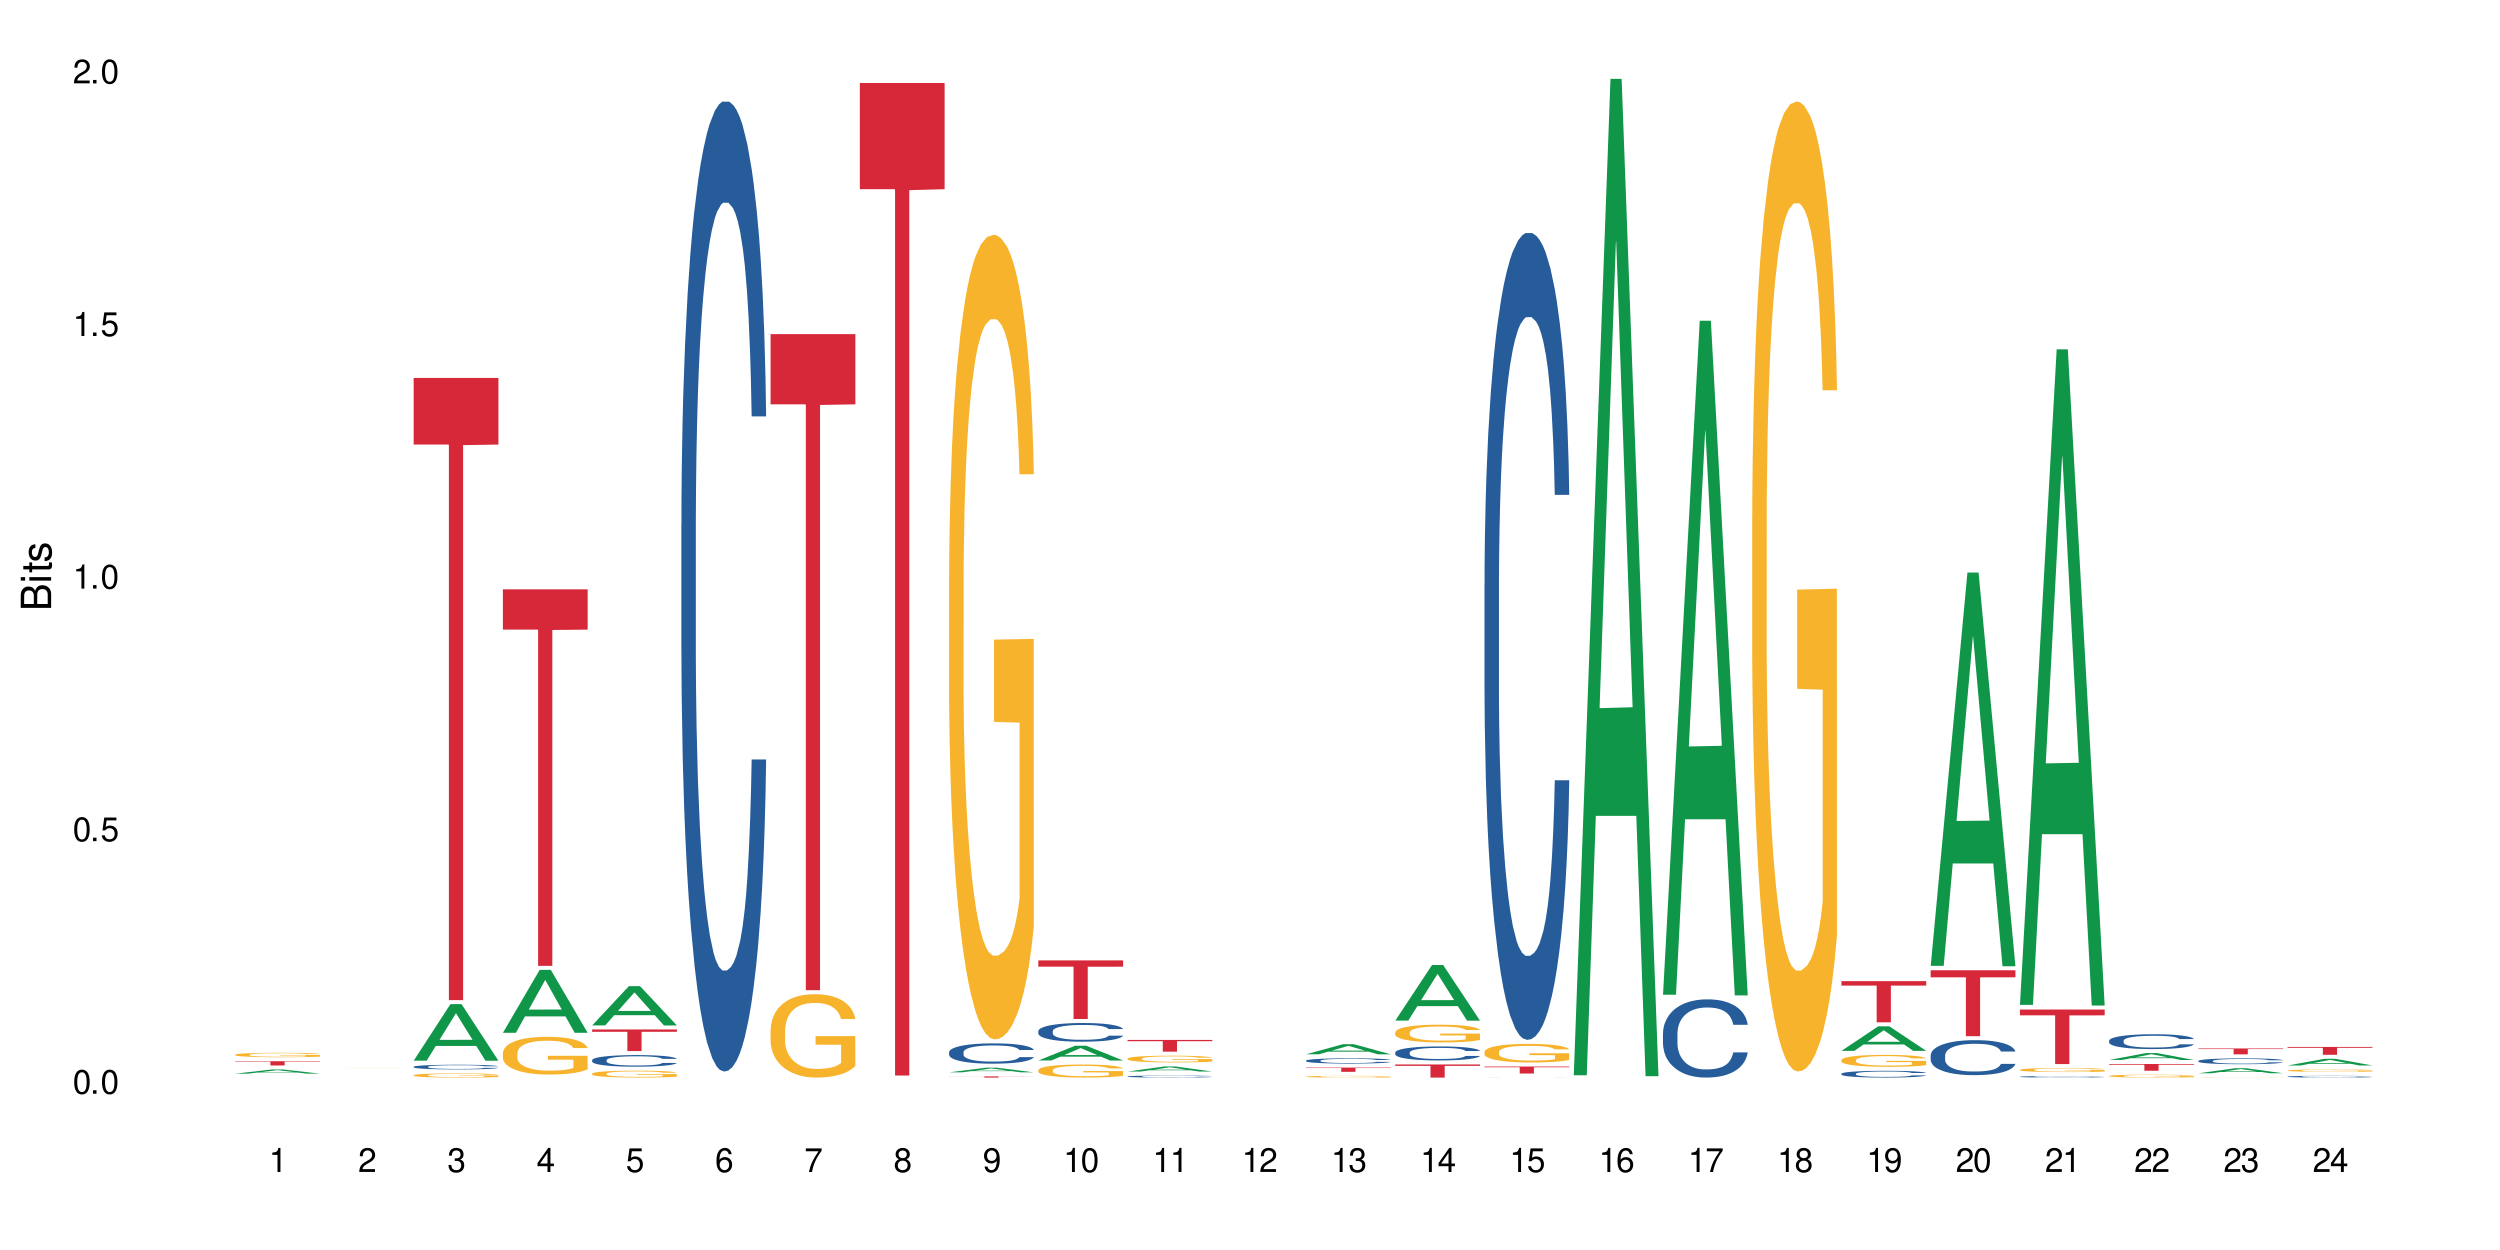 <?xml version="1.0" encoding="UTF-8"?>
<svg xmlns="http://www.w3.org/2000/svg" xmlns:xlink="http://www.w3.org/1999/xlink" width="720" height="360" viewBox="0 0 720 360">
<defs>
<g>
<g id="glyph-0-0">
</g>
<g id="glyph-0-1">
<path d="M 2.641 -6.938 C 2 -6.938 1.422 -6.656 1.078 -6.172 C 0.641 -5.562 0.406 -4.641 0.406 -3.359 C 0.406 -1.016 1.188 0.219 2.641 0.219 C 4.078 0.219 4.859 -1.016 4.859 -3.297 C 4.859 -4.641 4.656 -5.547 4.203 -6.172 C 3.844 -6.656 3.281 -6.938 2.641 -6.938 Z M 2.641 -6.188 C 3.547 -6.188 4 -5.25 4 -3.375 C 4 -1.406 3.562 -0.484 2.625 -0.484 C 1.734 -0.484 1.281 -1.438 1.281 -3.344 C 1.281 -5.25 1.734 -6.188 2.641 -6.188 Z M 2.641 -6.188 "/>
</g>
<g id="glyph-0-2">
<path d="M 1.828 -1 L 0.828 -1 L 0.828 0 L 1.828 0 Z M 1.828 -1 "/>
</g>
<g id="glyph-0-3">
<path d="M 4.562 -6.797 L 1.062 -6.797 L 0.547 -3.094 L 1.328 -3.094 C 1.719 -3.562 2.047 -3.734 2.578 -3.734 C 3.484 -3.734 4.062 -3.109 4.062 -2.094 C 4.062 -1.125 3.484 -0.531 2.578 -0.531 C 1.828 -0.531 1.375 -0.906 1.188 -1.672 L 0.328 -1.672 C 0.453 -1.109 0.547 -0.844 0.75 -0.594 C 1.125 -0.078 1.828 0.219 2.594 0.219 C 3.969 0.219 4.922 -0.781 4.922 -2.219 C 4.922 -3.562 4.031 -4.484 2.719 -4.484 C 2.25 -4.484 1.859 -4.359 1.469 -4.062 L 1.734 -5.969 L 4.562 -5.969 Z M 4.562 -6.797 "/>
</g>
<g id="glyph-0-4">
<path d="M 2.484 -4.938 L 2.484 0 L 3.328 0 L 3.328 -6.938 L 2.766 -6.938 C 2.469 -5.875 2.281 -5.734 0.984 -5.562 L 0.984 -4.938 Z M 2.484 -4.938 "/>
</g>
<g id="glyph-0-5">
<path d="M 4.859 -0.828 L 1.281 -0.828 C 1.359 -1.406 1.672 -1.781 2.5 -2.281 L 3.469 -2.828 C 4.406 -3.344 4.906 -4.062 4.906 -4.906 C 4.906 -5.484 4.672 -6.031 4.266 -6.406 C 3.859 -6.766 3.375 -6.938 2.719 -6.938 C 1.859 -6.938 1.219 -6.625 0.844 -6.031 C 0.609 -5.672 0.5 -5.234 0.484 -4.531 L 1.328 -4.531 C 1.359 -5.016 1.406 -5.281 1.531 -5.516 C 1.75 -5.938 2.188 -6.203 2.703 -6.203 C 3.469 -6.203 4.031 -5.641 4.031 -4.891 C 4.031 -4.344 3.719 -3.859 3.125 -3.516 L 2.234 -3 C 0.812 -2.172 0.406 -1.531 0.328 -0.016 L 4.859 -0.016 Z M 4.859 -0.828 "/>
</g>
<g id="glyph-0-6">
<path d="M 2.125 -3.188 L 2.578 -3.188 C 3.5 -3.188 3.984 -2.766 3.984 -1.922 C 3.984 -1.062 3.469 -0.531 2.594 -0.531 C 1.656 -0.531 1.203 -1 1.156 -2.016 L 0.312 -2.016 C 0.344 -1.453 0.438 -1.094 0.609 -0.781 C 0.953 -0.109 1.625 0.219 2.547 0.219 C 3.953 0.219 4.859 -0.625 4.859 -1.938 C 4.859 -2.828 4.516 -3.297 3.703 -3.594 C 4.344 -3.844 4.656 -4.328 4.656 -5.031 C 4.656 -6.219 3.875 -6.938 2.578 -6.938 C 1.203 -6.938 0.484 -6.172 0.453 -4.703 L 1.297 -4.703 C 1.312 -5.125 1.344 -5.359 1.453 -5.578 C 1.641 -5.969 2.062 -6.203 2.594 -6.203 C 3.344 -6.203 3.797 -5.75 3.797 -5 C 3.797 -4.516 3.609 -4.219 3.25 -4.047 C 3.016 -3.953 2.703 -3.922 2.125 -3.906 Z M 2.125 -3.188 "/>
</g>
<g id="glyph-0-7">
<path d="M 3.141 -1.672 L 3.141 0 L 3.984 0 L 3.984 -1.672 L 4.984 -1.672 L 4.984 -2.438 L 3.984 -2.438 L 3.984 -6.938 L 3.359 -6.938 L 0.266 -2.578 L 0.266 -1.672 Z M 3.141 -2.438 L 1 -2.438 L 3.141 -5.5 Z M 3.141 -2.438 "/>
</g>
<g id="glyph-0-8">
<path d="M 4.781 -5.125 C 4.609 -6.266 3.891 -6.938 2.844 -6.938 C 2.094 -6.938 1.422 -6.578 1.031 -5.953 C 0.594 -5.266 0.406 -4.422 0.406 -3.172 C 0.406 -2 0.578 -1.25 0.984 -0.641 C 1.359 -0.078 1.953 0.219 2.703 0.219 C 3.984 0.219 4.922 -0.75 4.922 -2.094 C 4.922 -3.375 4.062 -4.281 2.844 -4.281 C 2.172 -4.281 1.641 -4.031 1.281 -3.516 C 1.281 -5.234 1.828 -6.188 2.797 -6.188 C 3.391 -6.188 3.797 -5.797 3.938 -5.125 Z M 2.734 -3.531 C 3.547 -3.531 4.062 -2.953 4.062 -2.031 C 4.062 -1.156 3.484 -0.531 2.703 -0.531 C 1.922 -0.531 1.328 -1.188 1.328 -2.078 C 1.328 -2.938 1.906 -3.531 2.734 -3.531 Z M 2.734 -3.531 "/>
</g>
<g id="glyph-0-9">
<path d="M 4.984 -6.797 L 0.438 -6.797 L 0.438 -5.969 L 4.109 -5.969 C 2.5 -3.656 1.828 -2.234 1.328 0 L 2.219 0 C 2.594 -2.172 3.453 -4.047 4.984 -6.094 Z M 4.984 -6.797 "/>
</g>
<g id="glyph-0-10">
<path d="M 3.75 -3.656 C 4.469 -4.094 4.688 -4.438 4.688 -5.078 C 4.688 -6.172 3.844 -6.938 2.641 -6.938 C 1.438 -6.938 0.594 -6.172 0.594 -5.094 C 0.594 -4.438 0.812 -4.094 1.516 -3.656 C 0.734 -3.266 0.359 -2.703 0.359 -1.922 C 0.359 -0.656 1.281 0.219 2.641 0.219 C 3.984 0.219 4.922 -0.656 4.922 -1.922 C 4.922 -2.703 4.531 -3.266 3.75 -3.656 Z M 2.641 -6.188 C 3.359 -6.188 3.812 -5.75 3.812 -5.062 C 3.812 -4.406 3.344 -3.984 2.641 -3.984 C 1.922 -3.984 1.453 -4.406 1.453 -5.078 C 1.453 -5.75 1.922 -6.188 2.641 -6.188 Z M 2.641 -3.266 C 3.484 -3.266 4.062 -2.719 4.062 -1.906 C 4.062 -1.078 3.484 -0.531 2.625 -0.531 C 1.797 -0.531 1.219 -1.094 1.219 -1.906 C 1.219 -2.719 1.781 -3.266 2.641 -3.266 Z M 2.641 -3.266 "/>
</g>
<g id="glyph-0-11">
<path d="M 0.516 -1.578 C 0.672 -0.453 1.406 0.219 2.438 0.219 C 3.188 0.219 3.859 -0.141 4.266 -0.766 C 4.688 -1.453 4.891 -2.297 4.891 -3.547 C 4.891 -4.719 4.703 -5.453 4.312 -6.078 C 3.938 -6.641 3.344 -6.938 2.594 -6.938 C 1.297 -6.938 0.359 -5.969 0.359 -4.625 C 0.359 -3.344 1.234 -2.453 2.453 -2.453 C 3.094 -2.453 3.578 -2.672 4.016 -3.203 C 4 -1.484 3.469 -0.531 2.5 -0.531 C 1.906 -0.531 1.484 -0.906 1.359 -1.578 Z M 2.578 -6.203 C 3.375 -6.203 3.969 -5.531 3.969 -4.641 C 3.969 -3.797 3.391 -3.188 2.547 -3.188 C 1.734 -3.188 1.234 -3.766 1.234 -4.688 C 1.234 -5.562 1.797 -6.203 2.578 -6.203 Z M 2.578 -6.203 "/>
</g>
<g id="glyph-1-0">
</g>
<g id="glyph-1-1">
<path d="M 0 -0.953 L 0 -4.891 C 0 -5.719 -0.234 -6.344 -0.734 -6.797 C -1.188 -7.234 -1.812 -7.469 -2.5 -7.469 C -3.547 -7.469 -4.188 -7 -4.625 -5.875 C -4.984 -6.688 -5.625 -7.094 -6.531 -7.094 C -7.172 -7.094 -7.734 -6.859 -8.141 -6.391 C -8.562 -5.922 -8.75 -5.344 -8.75 -4.5 L -8.75 -0.953 Z M -4.984 -2.062 L -7.766 -2.062 L -7.766 -4.219 C -7.766 -4.844 -7.688 -5.203 -7.453 -5.5 C -7.219 -5.812 -6.859 -5.969 -6.375 -5.969 C -5.891 -5.969 -5.531 -5.812 -5.297 -5.5 C -5.062 -5.203 -4.984 -4.844 -4.984 -4.219 Z M -0.984 -2.062 L -4 -2.062 L -4 -4.781 C -4 -5.766 -3.438 -6.359 -2.484 -6.359 C -1.547 -6.359 -0.984 -5.766 -0.984 -4.781 Z M -0.984 -2.062 "/>
</g>
<g id="glyph-1-2">
<path d="M -6.281 -1.797 L -6.281 -0.797 L 0 -0.797 L 0 -1.797 Z M -8.75 -1.797 L -8.75 -0.797 L -7.484 -0.797 L -7.484 -1.797 Z M -8.75 -1.797 "/>
</g>
<g id="glyph-1-3">
<path d="M -6.281 -3.047 L -6.281 -2.016 L -8.016 -2.016 L -8.016 -1.016 L -6.281 -1.016 L -6.281 -0.172 L -5.469 -0.172 L -5.469 -1.016 L -0.719 -1.016 C -0.078 -1.016 0.281 -1.453 0.281 -2.234 C 0.281 -2.5 0.25 -2.719 0.188 -3.047 L -0.641 -3.047 C -0.609 -2.906 -0.594 -2.766 -0.594 -2.562 C -0.594 -2.141 -0.719 -2.016 -1.156 -2.016 L -5.469 -2.016 L -5.469 -3.047 Z M -6.281 -3.047 "/>
</g>
<g id="glyph-1-4">
<path d="M -4.531 -5.25 C -5.766 -5.25 -6.469 -4.422 -6.469 -2.969 C -6.469 -1.516 -5.719 -0.562 -4.547 -0.562 C -3.562 -0.562 -3.094 -1.062 -2.734 -2.562 L -2.516 -3.484 C -2.344 -4.188 -2.094 -4.469 -1.641 -4.469 C -1.047 -4.469 -0.641 -3.875 -0.641 -3 C -0.641 -2.453 -0.797 -2 -1.062 -1.75 C -1.25 -1.594 -1.422 -1.531 -1.875 -1.469 L -1.875 -0.406 C -0.422 -0.453 0.281 -1.266 0.281 -2.922 C 0.281 -4.5 -0.5 -5.516 -1.719 -5.516 C -2.656 -5.516 -3.172 -4.984 -3.469 -3.734 L -3.703 -2.766 C -3.891 -1.953 -4.156 -1.609 -4.594 -1.609 C -5.188 -1.609 -5.547 -2.125 -5.547 -2.938 C -5.547 -3.75 -5.203 -4.172 -4.531 -4.203 Z M -4.531 -5.25 "/>
</g>
</g>
</defs>
<rect x="-72" y="-36" width="864" height="432" fill="rgb(100%, 100%, 100%)" fill-opacity="1"/>
<path fill-rule="nonzero" fill="rgb(6.275%, 58.824%, 28.235%)" fill-opacity="1" d="M 67.73 309.211 L 67.758 309.211 L 78.32 308.008 L 81.531 308.008 L 92.145 309.215 L 88.414 309.215 L 85.754 308.898 L 74.094 308.898 L 71.488 309.211 L 67.73 309.211 L 75.219 308.77 L 84.688 308.77 L 79.965 308.207 L 79.859 308.207 L 75.191 308.77 L 75.219 308.77 Z M 67.73 309.211 "/>
<path fill-rule="nonzero" fill="rgb(96.863%, 70.196%, 16.863%)" fill-opacity="1" d="M 67.73 303.75 L 67.762 303.746 L 67.762 303.723 L 67.879 303.672 L 68.176 303.602 L 68.566 303.539 L 68.98 303.492 L 69.25 303.469 L 69.695 303.434 L 70.082 303.41 L 71.066 303.355 L 72.316 303.309 L 73 303.285 L 73.773 303.266 L 74.875 303.246 L 75.383 303.234 L 76.93 303.219 L 78.688 303.207 L 80.625 303.203 L 81.516 303.203 L 82.738 303.207 L 84.406 303.223 L 85.355 303.234 L 86.102 303.246 L 86.875 303.258 L 87.828 303.281 L 88.723 303.312 L 89.438 303.34 L 90.152 303.375 L 90.746 303.41 L 91.254 303.453 L 91.699 303.5 L 91.969 303.543 L 92.145 303.582 L 88.008 303.582 L 87.77 303.543 L 87.5 303.512 L 87.055 303.473 L 86.609 303.445 L 86.16 303.422 L 85.328 303.391 L 84.613 303.371 L 83.719 303.355 L 82.855 303.344 L 81.875 303.34 L 81.277 303.336 L 79.699 303.336 L 78.27 303.344 L 77.438 303.355 L 76.844 303.363 L 76.008 303.379 L 75.504 303.395 L 75.203 303.402 L 74.312 303.441 L 73.715 303.473 L 73.387 303.496 L 72.973 303.531 L 72.672 303.562 L 72.348 303.609 L 72.168 303.645 L 71.93 303.723 L 71.898 303.934 L 71.988 303.977 L 72.168 304.023 L 72.406 304.066 L 72.762 304.109 L 73.121 304.145 L 73.746 304.191 L 74.281 304.219 L 74.699 304.238 L 75.504 304.273 L 75.828 304.281 L 76.605 304.305 L 77.406 304.32 L 78.391 304.332 L 79.133 304.34 L 80.324 304.348 L 81.844 304.348 L 83.629 304.34 L 84.762 304.328 L 85.535 304.32 L 86.043 304.312 L 86.668 304.301 L 87.113 304.289 L 87.531 304.273 L 88.035 304.254 L 88.035 303.977 L 80.684 303.977 L 80.684 303.844 L 92.117 303.844 L 92.145 304.301 L 91.52 304.332 L 90.746 304.363 L 90.004 304.383 L 89.227 304.406 L 88.125 304.426 L 87.234 304.441 L 85.863 304.457 L 84.613 304.469 L 83.305 304.473 L 82.141 304.477 L 80.773 304.48 L 79.551 304.477 L 78.242 304.469 L 77.199 304.461 L 76.246 304.449 L 75.293 304.434 L 74.102 304.41 L 73.328 304.391 L 72.523 304.363 L 71.723 304.336 L 71.008 304.305 L 70.531 304.281 L 70.055 304.25 L 69.547 304.215 L 69.07 304.176 L 68.715 304.141 L 68.387 304.102 L 68.148 304.062 L 67.91 304.008 L 67.789 303.969 L 67.73 303.93 Z M 67.73 303.75 "/>
<path fill-rule="nonzero" fill="rgb(83.922%, 15.686%, 22.353%)" fill-opacity="1" d="M 67.73 305.633 L 92.145 305.633 L 92.145 305.766 L 81.969 305.766 L 81.969 306.855 L 77.875 306.855 L 77.875 305.766 L 67.73 305.766 Z M 67.73 305.633 "/>
<path fill-rule="nonzero" fill="rgb(96.863%, 70.196%, 16.863%)" fill-opacity="1" d="M 93.43 307.434 L 96.766 307.434 L 98.016 307.43 L 113.527 307.43 L 114.422 307.434 L 117.848 307.434 L 97.629 307.434 L 97.598 307.438 L 113.738 307.438 L 106.383 307.438 L 106.383 307.434 L 117.816 307.434 L 117.848 307.438 L 115.703 307.438 L 114.93 307.441 L 99.801 307.441 L 99.027 307.438 L 93.43 307.438 Z M 93.43 307.434 "/>
<path fill-rule="nonzero" fill="rgb(6.275%, 58.824%, 28.235%)" fill-opacity="1" d="M 119.133 305.477 L 119.156 305.461 L 129.723 289.195 L 132.93 289.195 L 143.547 305.492 L 139.816 305.492 L 137.156 301.238 L 125.496 301.238 L 122.887 305.477 L 119.133 305.477 L 126.617 299.48 L 136.086 299.465 L 131.363 291.859 L 131.312 291.844 L 131.262 291.891 L 126.59 299.465 L 126.617 299.48 Z M 119.133 305.477 "/>
<path fill-rule="nonzero" fill="rgb(14.51%, 36.078%, 60%)" fill-opacity="1" d="M 119.133 307.23 L 119.16 307.23 L 119.16 307.199 L 119.25 307.152 L 119.457 307.094 L 119.668 307.055 L 120.203 306.98 L 120.945 306.914 L 121.723 306.859 L 122.285 306.828 L 122.793 306.801 L 123.953 306.758 L 124.699 306.734 L 125.504 306.715 L 126.484 306.691 L 127.199 306.68 L 128.809 306.66 L 130 306.652 L 130.922 306.648 L 132.918 306.648 L 134.109 306.652 L 134.973 306.66 L 135.922 306.668 L 136.727 306.68 L 138.129 306.707 L 139.379 306.742 L 139.941 306.762 L 140.836 306.797 L 141.52 306.836 L 141.996 306.867 L 142.535 306.914 L 143.012 306.969 L 143.367 307.031 L 143.547 307.082 L 139.379 307.082 L 139.168 307.035 L 138.93 306.996 L 138.484 306.945 L 138.039 306.91 L 137.414 306.875 L 136.848 306.852 L 136.074 306.828 L 135.387 306.812 L 134.672 306.801 L 133.988 306.797 L 132.68 306.789 L 130.594 306.789 L 129.434 306.801 L 128.809 306.809 L 127.914 306.824 L 127.289 306.84 L 126.543 306.867 L 126.039 306.887 L 125.414 306.918 L 124.965 306.945 L 124.461 306.988 L 124.164 307.02 L 123.895 307.051 L 123.656 307.094 L 123.477 307.137 L 123.359 307.18 L 123.301 307.223 L 123.301 307.414 L 123.359 307.457 L 123.508 307.508 L 123.895 307.586 L 124.461 307.648 L 125.117 307.699 L 125.742 307.738 L 126.098 307.754 L 126.574 307.773 L 127.32 307.797 L 128.391 307.824 L 129.016 307.832 L 129.969 307.844 L 130.953 307.848 L 132.262 307.848 L 133.422 307.844 L 134.195 307.836 L 135 307.828 L 136.102 307.805 L 136.789 307.785 L 137.383 307.762 L 137.828 307.738 L 138.129 307.719 L 138.574 307.684 L 138.93 307.641 L 139.199 307.598 L 139.379 307.555 L 143.547 307.555 L 143.367 307.605 L 143.098 307.652 L 142.832 307.688 L 142.414 307.73 L 141.938 307.77 L 141.254 307.812 L 140.688 307.84 L 139.941 307.871 L 139.258 307.895 L 138.516 307.914 L 137.414 307.938 L 136.699 307.949 L 135.922 307.961 L 135 307.973 L 133.84 307.98 L 132.59 307.984 L 131.43 307.988 L 130.176 307.984 L 129.254 307.98 L 128.035 307.969 L 126.516 307.945 L 125.414 307.922 L 124.551 307.898 L 123.805 307.875 L 122.973 307.844 L 121.898 307.789 L 121.246 307.746 L 120.797 307.711 L 120.293 307.664 L 119.934 307.621 L 119.52 307.555 L 119.219 307.465 L 119.133 307.398 Z M 119.133 307.23 "/>
<path fill-rule="nonzero" fill="rgb(96.863%, 70.196%, 16.863%)" fill-opacity="1" d="M 119.133 309.656 L 119.16 309.652 L 119.16 309.633 L 119.281 309.582 L 119.578 309.516 L 119.965 309.461 L 120.383 309.414 L 120.648 309.391 L 121.098 309.359 L 121.484 309.336 L 122.465 309.285 L 123.715 309.238 L 124.402 309.219 L 125.176 309.203 L 126.277 309.18 L 126.781 309.172 L 128.332 309.156 L 130.09 309.145 L 132.023 309.141 L 132.918 309.145 L 134.137 309.148 L 135.805 309.16 L 136.758 309.172 L 137.5 309.18 L 138.277 309.195 L 139.23 309.219 L 140.121 309.242 L 140.836 309.27 L 141.551 309.301 L 142.148 309.336 L 142.652 309.375 L 143.098 309.422 L 143.367 309.461 L 143.547 309.5 L 139.406 309.5 L 139.168 309.461 L 138.902 309.43 L 138.453 309.395 L 138.008 309.367 L 137.562 309.348 L 136.727 309.32 L 136.012 309.301 L 135.121 309.285 L 134.258 309.277 L 133.273 309.27 L 132.68 309.266 L 131.102 309.266 L 129.672 309.273 L 128.836 309.285 L 128.242 309.293 L 127.41 309.309 L 126.902 309.324 L 126.605 309.332 L 125.711 309.363 L 125.117 309.395 L 124.789 309.418 L 124.371 309.449 L 124.074 309.48 L 123.746 309.523 L 123.566 309.555 L 123.328 309.629 L 123.301 309.828 L 123.391 309.867 L 123.566 309.914 L 123.805 309.953 L 124.164 309.996 L 124.52 310.027 L 125.145 310.07 L 125.68 310.098 L 126.098 310.117 L 126.902 310.145 L 127.23 310.156 L 128.004 310.176 L 128.809 310.191 L 129.789 310.203 L 130.535 310.211 L 131.727 310.215 L 133.242 310.215 L 135.031 310.211 L 136.16 310.199 L 136.938 310.191 L 137.441 310.184 L 138.066 310.172 L 138.516 310.16 L 138.93 310.148 L 139.438 310.129 L 139.438 309.867 L 132.082 309.867 L 132.082 309.746 L 143.516 309.742 L 143.547 310.172 L 142.922 310.203 L 142.148 310.23 L 141.402 310.254 L 140.629 310.27 L 139.527 310.293 L 138.633 310.305 L 137.262 310.32 L 136.012 310.332 L 134.703 310.336 L 133.543 310.34 L 130.953 310.34 L 129.641 310.332 L 128.598 310.324 L 127.648 310.312 L 125.504 310.277 L 124.73 310.258 L 123.926 310.234 L 123.121 310.207 L 122.406 310.176 L 121.453 310.129 L 120.945 310.094 L 120.473 310.059 L 120.113 310.023 L 119.785 309.984 L 119.547 309.949 L 119.309 309.898 L 119.191 309.859 L 119.133 309.828 Z M 119.133 309.656 "/>
<path fill-rule="nonzero" fill="rgb(83.922%, 15.686%, 22.353%)" fill-opacity="1" d="M 119.133 108.852 L 143.547 108.852 L 143.547 128.031 L 133.371 128.199 L 133.371 288.039 L 129.277 288.039 L 129.277 128.367 L 129.219 128.031 L 119.133 128.031 Z M 119.133 108.852 "/>
<path fill-rule="nonzero" fill="rgb(6.275%, 58.824%, 28.235%)" fill-opacity="1" d="M 144.832 297.438 L 144.855 297.418 L 155.422 279.324 L 158.629 279.324 L 169.246 297.453 L 165.516 297.453 L 162.855 292.719 L 151.195 292.719 L 148.586 297.438 L 144.832 297.438 L 152.316 290.762 L 161.785 290.746 L 157.066 282.285 L 157.012 282.27 L 156.961 282.32 L 152.293 290.746 L 152.316 290.762 Z M 144.832 297.438 "/>
<path fill-rule="nonzero" fill="rgb(96.863%, 70.196%, 16.863%)" fill-opacity="1" d="M 144.832 303.262 L 144.859 303.25 L 144.859 303.051 L 144.98 302.605 L 145.277 301.988 L 145.664 301.484 L 146.082 301.086 L 146.348 300.879 L 146.797 300.582 L 147.184 300.363 L 148.164 299.918 L 149.418 299.5 L 150.102 299.32 L 150.875 299.152 L 151.977 298.965 L 152.484 298.895 L 154.031 298.738 L 155.789 298.637 L 157.723 298.609 L 158.617 298.617 L 159.836 298.656 L 161.504 298.766 L 162.457 298.867 L 163.203 298.965 L 163.977 299.094 L 164.93 299.293 L 165.82 299.531 L 166.535 299.77 L 167.25 300.066 L 167.848 300.383 L 168.352 300.73 L 168.801 301.148 L 169.066 301.496 L 169.246 301.84 L 165.105 301.84 L 164.871 301.496 L 164.602 301.227 L 164.156 300.898 L 163.707 300.66 L 163.262 300.473 L 162.426 300.215 L 161.715 300.055 L 160.82 299.918 L 159.957 299.828 L 158.973 299.77 L 158.379 299.75 L 156.801 299.75 L 155.371 299.816 L 154.539 299.898 L 153.941 299.977 L 153.109 300.125 L 152.602 300.246 L 152.305 300.324 L 151.41 300.633 L 150.816 300.91 L 150.488 301.098 L 150.07 301.395 L 149.773 301.664 L 149.445 302.059 L 149.266 302.355 L 149.027 303.031 L 149 304.816 L 149.09 305.195 L 149.266 305.602 L 149.504 305.957 L 149.863 306.336 L 150.219 306.621 L 150.844 307.008 L 151.383 307.266 L 151.797 307.438 L 152.602 307.703 L 152.93 307.793 L 153.703 307.973 L 154.508 308.109 L 155.492 308.23 L 156.234 308.289 L 157.426 308.34 L 158.945 308.34 L 160.73 308.277 L 161.863 308.199 L 162.637 308.121 L 163.141 308.051 L 163.766 307.941 L 164.215 307.844 L 164.633 307.734 L 165.137 307.566 L 165.137 305.195 L 157.781 305.184 L 157.781 304.074 L 169.215 304.062 L 169.246 307.941 L 168.621 308.211 L 167.848 308.469 L 167.102 308.664 L 166.328 308.836 L 165.227 309.023 L 164.332 309.141 L 162.965 309.281 L 161.715 309.371 L 160.402 309.43 L 159.242 309.461 L 157.871 309.469 L 156.652 309.449 L 155.34 309.391 L 154.301 309.309 L 153.348 309.211 L 152.395 309.082 L 151.203 308.875 L 150.43 308.707 L 149.625 308.496 L 148.82 308.25 L 148.105 307.98 L 147.629 307.773 L 147.152 307.535 L 146.648 307.238 L 146.172 306.898 L 145.812 306.594 L 145.484 306.246 L 145.246 305.918 L 145.008 305.473 L 144.891 305.113 L 144.832 304.809 Z M 144.832 303.262 "/>
<path fill-rule="nonzero" fill="rgb(83.922%, 15.686%, 22.353%)" fill-opacity="1" d="M 144.832 169.723 L 169.246 169.723 L 169.246 181.332 L 159.07 181.434 L 159.07 278.168 L 154.977 278.168 L 154.977 181.535 L 154.918 181.332 L 144.832 181.332 Z M 144.832 169.723 "/>
<path fill-rule="nonzero" fill="rgb(6.275%, 58.824%, 28.235%)" fill-opacity="1" d="M 170.531 295.32 L 170.559 295.309 L 181.121 284.008 L 184.328 284.008 L 194.945 295.328 L 191.215 295.328 L 188.555 292.375 L 176.895 292.375 L 174.289 295.32 L 170.531 295.32 L 178.016 291.152 L 187.484 291.141 L 182.766 285.859 L 182.711 285.848 L 182.66 285.879 L 177.992 291.141 L 178.016 291.152 Z M 170.531 295.32 "/>
<path fill-rule="nonzero" fill="rgb(14.51%, 36.078%, 60%)" fill-opacity="1" d="M 170.531 305.32 L 170.562 305.316 L 170.562 305.242 L 170.648 305.129 L 170.859 304.98 L 171.066 304.879 L 171.602 304.699 L 172.348 304.527 L 173.121 304.395 L 173.688 304.312 L 174.191 304.254 L 175.355 304.141 L 176.098 304.082 L 176.902 304.031 L 177.887 303.977 L 178.602 303.949 L 180.207 303.898 L 181.398 303.879 L 182.32 303.867 L 184.316 303.867 L 185.508 303.879 L 186.371 303.895 L 187.324 303.922 L 188.129 303.949 L 189.527 304.016 L 190.777 304.102 L 191.344 304.148 L 192.238 304.242 L 192.922 304.336 L 193.398 304.414 L 193.934 304.527 L 194.41 304.664 L 194.766 304.82 L 194.945 304.949 L 190.777 304.949 L 190.57 304.828 L 190.332 304.734 L 189.883 304.609 L 189.438 304.52 L 188.812 304.434 L 188.246 304.375 L 187.473 304.316 L 186.789 304.281 L 186.074 304.254 L 185.387 304.234 L 184.078 304.215 L 182.559 304.215 L 181.996 304.223 L 180.832 304.246 L 180.207 304.27 L 179.316 304.309 L 178.688 304.352 L 177.945 304.41 L 177.438 304.461 L 176.812 304.543 L 176.367 304.613 L 175.859 304.711 L 175.562 304.789 L 175.297 304.875 L 175.059 304.977 L 174.879 305.082 L 174.758 305.195 L 174.699 305.305 L 174.699 305.777 L 174.758 305.887 L 174.906 306.016 L 175.297 306.199 L 175.859 306.363 L 176.516 306.488 L 177.141 306.582 L 177.5 306.625 L 177.977 306.672 L 178.719 306.734 L 179.789 306.797 L 180.418 306.82 L 181.367 306.844 L 182.352 306.855 L 183.66 306.855 L 184.824 306.844 L 185.598 306.828 L 186.402 306.805 L 187.504 306.754 L 188.188 306.703 L 188.781 306.645 L 189.23 306.586 L 189.527 306.539 L 189.973 306.445 L 190.332 306.34 L 190.598 306.234 L 190.777 306.129 L 194.945 306.129 L 194.766 306.254 L 194.5 306.371 L 194.23 306.461 L 193.816 306.566 L 193.34 306.66 L 192.652 306.766 L 192.086 306.836 L 191.344 306.914 L 190.66 306.973 L 189.914 307.023 L 188.812 307.086 L 188.098 307.113 L 187.324 307.141 L 186.402 307.168 L 185.238 307.188 L 183.988 307.199 L 182.828 307.203 L 181.578 307.199 L 180.656 307.184 L 179.434 307.156 L 177.914 307.102 L 176.812 307.047 L 175.949 306.988 L 175.207 306.926 L 174.371 306.844 L 173.301 306.711 L 172.645 306.605 L 172.199 306.52 L 171.691 306.402 L 171.336 306.297 L 170.918 306.125 L 170.621 305.906 L 170.531 305.738 Z M 170.531 305.32 "/>
<path fill-rule="nonzero" fill="rgb(96.863%, 70.196%, 16.863%)" fill-opacity="1" d="M 170.531 309.207 L 170.562 309.207 L 170.562 309.168 L 170.68 309.09 L 170.977 308.977 L 171.363 308.883 L 171.781 308.812 L 172.051 308.773 L 172.496 308.719 L 172.883 308.68 L 173.867 308.598 L 175.117 308.523 L 175.801 308.488 L 176.574 308.457 L 177.676 308.426 L 178.184 308.41 L 179.73 308.383 L 181.488 308.363 L 183.422 308.359 L 184.316 308.359 L 185.539 308.367 L 187.203 308.387 L 188.156 308.406 L 188.902 308.426 L 189.676 308.449 L 190.629 308.484 L 191.523 308.527 L 192.238 308.57 L 192.953 308.625 L 193.547 308.684 L 194.055 308.746 L 194.5 308.82 L 194.766 308.887 L 194.945 308.949 L 190.809 308.949 L 190.57 308.887 L 190.301 308.836 L 189.855 308.777 L 189.406 308.734 L 188.961 308.699 L 188.129 308.652 L 187.414 308.621 L 186.52 308.598 L 185.656 308.582 L 184.676 308.57 L 184.078 308.566 L 182.5 308.566 L 181.07 308.578 L 180.238 308.594 L 179.641 308.609 L 178.809 308.637 L 178.301 308.656 L 178.004 308.672 L 177.109 308.727 L 176.516 308.777 L 176.188 308.812 L 175.77 308.867 L 175.473 308.918 L 175.145 308.988 L 174.969 309.043 L 174.73 309.168 L 174.699 309.492 L 174.789 309.562 L 174.969 309.637 L 175.207 309.699 L 175.562 309.77 L 175.922 309.82 L 176.547 309.891 L 177.082 309.938 L 177.5 309.969 L 178.301 310.02 L 178.629 310.035 L 179.402 310.066 L 180.207 310.094 L 181.191 310.113 L 181.934 310.125 L 183.125 310.133 L 184.645 310.133 L 186.43 310.125 L 187.562 310.109 L 188.336 310.094 L 188.844 310.082 L 189.469 310.062 L 189.914 310.043 L 190.332 310.023 L 190.836 309.992 L 190.836 309.562 L 183.484 309.559 L 183.484 309.355 L 194.918 309.355 L 194.945 310.062 L 194.32 310.109 L 193.547 310.16 L 192.801 310.195 L 192.027 310.227 L 190.926 310.258 L 190.035 310.281 L 188.664 310.309 L 187.414 310.324 L 186.102 310.332 L 184.941 310.34 L 183.57 310.34 L 182.352 310.336 L 181.043 310.328 L 180 310.312 L 179.047 310.293 L 178.094 310.27 L 176.902 310.234 L 176.129 310.203 L 175.324 310.164 L 174.52 310.117 L 173.805 310.07 L 173.328 310.031 L 172.852 309.988 L 172.348 309.934 L 171.871 309.871 L 171.512 309.816 L 171.188 309.754 L 170.949 309.691 L 170.711 309.613 L 170.59 309.547 L 170.531 309.492 Z M 170.531 309.207 "/>
<path fill-rule="nonzero" fill="rgb(83.922%, 15.686%, 22.353%)" fill-opacity="1" d="M 170.531 296.484 L 194.945 296.484 L 194.945 297.152 L 184.77 297.156 L 184.77 302.715 L 180.676 302.715 L 180.676 297.164 L 180.617 297.152 L 170.531 297.152 Z M 170.531 296.484 "/>
<path fill-rule="nonzero" fill="rgb(14.51%, 36.078%, 60%)" fill-opacity="1" d="M 196.23 150.812 L 196.262 150.555 L 196.262 144.426 L 196.352 134.727 L 196.559 122.469 L 196.766 114.043 L 197.305 98.98 L 198.047 84.426 L 198.82 73.191 L 199.387 66.551 L 199.895 61.445 L 201.055 52 L 201.801 47.148 L 202.602 42.805 L 203.586 38.465 L 204.301 35.914 L 205.906 31.828 L 207.098 30.039 L 208.023 29.273 L 210.016 29.273 L 211.207 30.297 L 212.07 31.57 L 213.023 33.613 L 213.828 35.914 L 215.227 41.531 L 216.477 48.68 L 217.043 52.766 L 217.938 60.68 L 218.621 68.34 L 219.098 74.977 L 219.633 84.426 L 220.109 95.914 L 220.469 108.938 L 220.645 119.914 L 216.477 119.914 L 216.27 109.703 L 216.031 101.789 L 215.586 91.32 L 215.137 83.914 L 214.512 76.512 L 213.945 71.66 L 213.172 66.809 L 212.488 63.742 L 211.773 61.445 L 211.09 59.914 L 209.777 58.383 L 208.262 58.383 L 207.695 58.891 L 206.531 60.934 L 205.906 62.723 L 205.016 66.297 L 204.391 69.617 L 203.645 74.723 L 203.141 79.062 L 202.512 85.703 L 202.066 91.574 L 201.562 100 L 201.262 106.383 L 200.996 113.531 L 200.758 121.957 L 200.578 130.895 L 200.461 140.344 L 200.398 149.535 L 200.398 189.109 L 200.461 198.301 L 200.609 209.027 L 200.996 224.602 L 201.562 238.133 L 202.215 248.859 L 202.84 256.52 L 203.199 260.094 L 203.676 264.176 L 204.418 269.285 L 205.492 274.391 L 206.117 276.434 L 207.07 278.477 L 208.051 279.496 L 209.363 279.496 L 210.523 278.477 L 211.297 277.199 L 212.102 275.156 L 213.203 270.816 L 213.887 266.73 L 214.484 261.879 L 214.93 257.027 L 215.227 252.941 L 215.672 245.027 L 216.031 236.348 L 216.301 227.41 L 216.477 218.73 L 220.645 218.73 L 220.469 228.941 L 220.199 238.898 L 219.93 246.305 L 219.516 255.242 L 219.039 263.156 L 218.352 272.094 L 217.789 277.965 L 217.043 284.348 L 216.359 289.199 L 215.613 293.539 L 214.512 298.648 L 213.797 301.199 L 213.023 303.5 L 212.102 305.543 L 210.941 307.328 L 209.688 308.352 L 208.527 308.605 L 207.277 308.094 L 206.355 307.074 L 205.133 304.773 L 203.613 300.18 L 202.512 295.328 L 201.648 290.477 L 200.906 285.371 L 200.07 278.477 L 199 267.242 L 198.344 258.559 L 197.898 251.41 L 197.391 241.453 L 197.035 232.516 L 196.617 218.219 L 196.32 200.09 L 196.23 186.047 Z M 196.23 150.812 "/>
<path fill-rule="nonzero" fill="rgb(96.863%, 70.196%, 16.863%)" fill-opacity="1" d="M 221.93 296.617 L 221.961 296.594 L 221.961 296.156 L 222.078 295.172 L 222.379 293.812 L 222.766 292.691 L 223.184 291.816 L 223.449 291.355 L 223.895 290.699 L 224.285 290.215 L 225.266 289.23 L 226.516 288.309 L 227.203 287.914 L 227.977 287.539 L 229.078 287.125 L 229.582 286.973 L 231.133 286.621 L 232.887 286.402 L 234.824 286.336 L 235.715 286.355 L 236.938 286.445 L 238.605 286.688 L 239.559 286.906 L 240.301 287.125 L 241.074 287.41 L 242.027 287.848 L 242.922 288.375 L 243.637 288.898 L 244.352 289.559 L 244.945 290.258 L 245.453 291.027 L 245.898 291.949 L 246.168 292.715 L 246.348 293.48 L 242.207 293.48 L 241.969 292.715 L 241.703 292.121 L 241.254 291.398 L 240.809 290.875 L 240.363 290.457 L 239.527 289.887 L 238.812 289.535 L 237.922 289.23 L 237.055 289.031 L 236.074 288.898 L 235.477 288.855 L 233.902 288.855 L 232.473 289.008 L 231.637 289.184 L 231.043 289.359 L 230.207 289.688 L 229.703 289.953 L 229.406 290.129 L 228.512 290.809 L 227.914 291.422 L 227.59 291.836 L 227.172 292.496 L 226.875 293.086 L 226.547 293.965 L 226.367 294.621 L 226.129 296.113 L 226.098 300.059 L 226.188 300.891 L 226.367 301.789 L 226.605 302.582 L 226.965 303.414 L 227.32 304.051 L 227.945 304.902 L 228.48 305.473 L 228.898 305.848 L 229.703 306.438 L 230.031 306.637 L 230.805 307.031 L 231.609 307.336 L 232.59 307.602 L 233.336 307.73 L 234.527 307.844 L 236.043 307.844 L 237.832 307.711 L 238.961 307.535 L 239.734 307.359 L 240.242 307.207 L 240.867 306.965 L 241.312 306.746 L 241.73 306.504 L 242.238 306.133 L 242.238 300.891 L 234.883 300.871 L 234.883 298.414 L 246.316 298.395 L 246.348 306.965 L 245.723 307.559 L 244.945 308.125 L 244.203 308.566 L 243.43 308.938 L 242.328 309.355 L 241.434 309.617 L 240.062 309.926 L 238.812 310.121 L 237.504 310.254 L 236.344 310.32 L 234.973 310.34 L 233.75 310.297 L 232.441 310.164 L 231.398 309.992 L 230.445 309.77 L 229.492 309.484 L 228.305 309.027 L 227.527 308.652 L 226.727 308.191 L 225.922 307.645 L 225.207 307.051 L 224.73 306.594 L 224.254 306.066 L 223.746 305.41 L 223.27 304.664 L 222.914 303.984 L 222.586 303.215 L 222.348 302.492 L 222.109 301.508 L 221.992 300.715 L 221.93 300.039 Z M 221.93 296.617 "/>
<path fill-rule="nonzero" fill="rgb(83.922%, 15.686%, 22.353%)" fill-opacity="1" d="M 221.93 96.227 L 246.348 96.227 L 246.348 116.453 L 236.172 116.629 L 236.172 285.18 L 232.078 285.18 L 232.078 116.809 L 232.016 116.453 L 221.93 116.453 Z M 221.93 96.227 "/>
<path fill-rule="nonzero" fill="rgb(83.922%, 15.686%, 22.353%)" fill-opacity="1" d="M 247.633 23.895 L 272.047 23.895 L 272.047 54.492 L 261.871 54.762 L 261.871 309.75 L 257.777 309.75 L 257.777 55.031 L 257.719 54.492 L 247.633 54.492 Z M 247.633 23.895 "/>
<path fill-rule="nonzero" fill="rgb(6.275%, 58.824%, 28.235%)" fill-opacity="1" d="M 273.332 308.84 L 273.355 308.84 L 283.922 307.496 L 287.129 307.496 L 297.746 308.84 L 294.016 308.84 L 291.355 308.488 L 279.695 308.488 L 277.086 308.84 L 273.332 308.84 L 280.816 308.344 L 290.285 308.344 L 285.566 307.715 L 285.512 307.715 L 285.461 307.719 L 280.793 308.344 L 280.816 308.344 Z M 273.332 308.84 "/>
<path fill-rule="nonzero" fill="rgb(14.51%, 36.078%, 60%)" fill-opacity="1" d="M 273.332 303.039 L 273.359 303.031 L 273.359 302.902 L 273.449 302.699 L 273.66 302.445 L 273.867 302.27 L 274.402 301.953 L 275.148 301.648 L 275.922 301.414 L 276.488 301.273 L 276.992 301.168 L 278.156 300.969 L 278.898 300.867 L 279.703 300.777 L 280.684 300.688 L 281.398 300.633 L 283.008 300.547 L 284.199 300.508 L 285.121 300.492 L 287.117 300.492 L 288.309 300.516 L 289.172 300.543 L 290.125 300.586 L 290.93 300.633 L 292.328 300.75 L 293.578 300.898 L 294.145 300.984 L 295.035 301.152 L 295.723 301.312 L 296.199 301.449 L 296.734 301.648 L 297.211 301.887 L 297.566 302.16 L 297.746 302.391 L 293.578 302.391 L 293.371 302.176 L 293.133 302.012 L 292.684 301.793 L 292.238 301.637 L 291.613 301.48 L 291.047 301.379 L 290.273 301.277 L 289.59 301.215 L 288.875 301.168 L 288.188 301.137 L 286.879 301.102 L 285.359 301.102 L 284.793 301.113 L 283.633 301.156 L 283.008 301.195 L 282.113 301.27 L 281.488 301.34 L 280.746 301.445 L 280.238 301.535 L 279.613 301.676 L 279.168 301.797 L 278.66 301.973 L 278.363 302.109 L 278.094 302.258 L 277.855 302.434 L 277.68 302.621 L 277.559 302.816 L 277.5 303.012 L 277.5 303.84 L 277.559 304.031 L 277.707 304.258 L 278.094 304.582 L 278.66 304.863 L 279.316 305.09 L 279.941 305.25 L 280.297 305.324 L 280.773 305.41 L 281.52 305.516 L 282.59 305.625 L 283.215 305.668 L 284.168 305.711 L 285.152 305.73 L 286.461 305.73 L 287.621 305.711 L 288.398 305.684 L 289.199 305.641 L 290.301 305.551 L 290.988 305.465 L 291.582 305.363 L 292.031 305.262 L 292.328 305.176 L 292.773 305.008 L 293.133 304.828 L 293.398 304.641 L 293.578 304.461 L 297.746 304.461 L 297.566 304.672 L 297.301 304.883 L 297.031 305.035 L 296.613 305.223 L 296.137 305.391 L 295.453 305.574 L 294.887 305.699 L 294.145 305.832 L 293.457 305.934 L 292.715 306.023 L 291.613 306.133 L 290.898 306.184 L 290.125 306.234 L 289.199 306.277 L 288.039 306.312 L 286.789 306.336 L 285.629 306.34 L 284.379 306.328 L 283.453 306.309 L 282.234 306.262 L 280.715 306.164 L 279.613 306.062 L 278.75 305.961 L 278.004 305.855 L 277.172 305.711 L 276.102 305.473 L 275.445 305.293 L 275 305.145 L 274.492 304.934 L 274.137 304.746 L 273.719 304.449 L 273.422 304.07 L 273.332 303.773 Z M 273.332 303.039 "/>
<path fill-rule="nonzero" fill="rgb(96.863%, 70.196%, 16.863%)" fill-opacity="1" d="M 273.332 166.855 L 273.359 166.645 L 273.359 162.414 L 273.48 152.891 L 273.777 139.77 L 274.164 128.977 L 274.582 120.512 L 274.852 116.066 L 275.297 109.719 L 275.684 105.062 L 276.664 95.539 L 277.918 86.648 L 278.602 82.84 L 279.375 79.242 L 280.477 75.223 L 280.984 73.738 L 282.531 70.352 L 284.289 68.238 L 286.223 67.602 L 287.117 67.812 L 288.336 68.66 L 290.004 70.988 L 290.957 73.105 L 291.703 75.223 L 292.477 77.973 L 293.43 82.203 L 294.32 87.285 L 295.035 92.363 L 295.75 98.711 L 296.348 105.484 L 296.852 112.891 L 297.301 121.781 L 297.566 129.188 L 297.746 136.594 L 293.609 136.594 L 293.371 129.188 L 293.102 123.473 L 292.656 116.488 L 292.207 111.41 L 291.762 107.391 L 290.93 101.887 L 290.215 98.5 L 289.32 95.539 L 288.457 93.633 L 287.473 92.363 L 286.879 91.941 L 285.301 91.941 L 283.871 93.422 L 283.039 95.113 L 282.441 96.809 L 281.609 99.98 L 281.102 102.52 L 280.805 104.215 L 279.91 110.773 L 279.316 116.699 L 278.988 120.723 L 278.57 127.07 L 278.273 132.785 L 277.945 141.25 L 277.766 147.598 L 277.531 161.988 L 277.5 200.082 L 277.59 208.125 L 277.766 216.801 L 278.004 224.422 L 278.363 232.465 L 278.719 238.602 L 279.344 246.855 L 279.883 252.355 L 280.297 255.953 L 281.102 261.668 L 281.43 263.574 L 282.203 267.383 L 283.008 270.344 L 283.992 272.883 L 284.734 274.156 L 285.926 275.211 L 287.445 275.211 L 289.23 273.941 L 290.363 272.25 L 291.137 270.555 L 291.641 269.074 L 292.27 266.746 L 292.715 264.633 L 293.133 262.305 L 293.637 258.707 L 293.637 208.125 L 286.281 207.914 L 286.281 184.211 L 297.715 184 L 297.746 266.746 L 297.121 272.461 L 296.348 277.965 L 295.602 282.195 L 294.828 285.793 L 293.727 289.816 L 292.832 292.355 L 291.465 295.316 L 290.215 297.223 L 288.902 298.492 L 287.742 299.125 L 286.371 299.34 L 285.152 298.914 L 283.84 297.645 L 282.801 295.953 L 281.848 293.836 L 280.895 291.086 L 279.703 286.641 L 278.93 283.043 L 278.125 278.598 L 277.32 273.309 L 276.605 267.594 L 276.129 263.148 L 275.652 258.07 L 275.148 251.723 L 274.672 244.527 L 274.312 237.965 L 273.984 230.559 L 273.746 223.574 L 273.512 214.051 L 273.391 206.434 L 273.332 199.871 Z M 273.332 166.855 "/>
<path fill-rule="nonzero" fill="rgb(83.922%, 15.686%, 22.353%)" fill-opacity="1" d="M 273.332 309.996 L 297.746 309.996 L 297.746 310.031 L 287.57 310.035 L 287.57 310.34 L 283.477 310.34 L 283.477 310.035 L 283.418 310.031 L 273.332 310.031 Z M 273.332 309.996 "/>
<path fill-rule="nonzero" fill="rgb(6.275%, 58.824%, 28.235%)" fill-opacity="1" d="M 299.031 305.422 L 299.059 305.418 L 309.621 301.168 L 312.828 301.168 L 323.445 305.426 L 319.715 305.426 L 317.055 304.316 L 305.395 304.316 L 302.789 305.422 L 299.031 305.422 L 306.516 303.855 L 315.984 303.852 L 311.266 301.863 L 311.211 301.859 L 311.16 301.871 L 306.492 303.852 L 306.516 303.855 Z M 299.031 305.422 "/>
<path fill-rule="nonzero" fill="rgb(14.51%, 36.078%, 60%)" fill-opacity="1" d="M 299.031 296.973 L 299.062 296.969 L 299.062 296.852 L 299.148 296.664 L 299.359 296.426 L 299.566 296.266 L 300.102 295.973 L 300.848 295.695 L 301.621 295.477 L 302.188 295.352 L 302.695 295.25 L 303.855 295.07 L 304.598 294.977 L 305.402 294.891 L 306.387 294.809 L 307.102 294.758 L 308.707 294.68 L 309.898 294.645 L 310.82 294.633 L 312.816 294.633 L 314.008 294.652 L 314.871 294.676 L 315.824 294.715 L 316.629 294.758 L 318.027 294.867 L 319.277 295.004 L 319.844 295.086 L 320.738 295.238 L 321.422 295.383 L 321.898 295.512 L 322.434 295.695 L 322.91 295.914 L 323.27 296.168 L 323.445 296.379 L 319.277 296.379 L 319.07 296.18 L 318.832 296.027 L 318.383 295.828 L 317.938 295.684 L 317.312 295.543 L 316.746 295.449 L 315.973 295.355 L 315.289 295.297 L 314.574 295.25 L 313.887 295.223 L 312.578 295.191 L 311.059 295.191 L 310.496 295.203 L 309.332 295.242 L 308.707 295.277 L 307.816 295.344 L 307.188 295.41 L 306.445 295.508 L 305.938 295.59 L 305.312 295.719 L 304.867 295.832 L 304.359 295.992 L 304.062 296.117 L 303.797 296.254 L 303.559 296.418 L 303.379 296.59 L 303.258 296.77 L 303.199 296.949 L 303.199 297.711 L 303.258 297.887 L 303.406 298.094 L 303.797 298.395 L 304.359 298.656 L 305.016 298.863 L 305.641 299.008 L 306 299.078 L 306.477 299.156 L 307.219 299.254 L 308.293 299.352 L 308.918 299.395 L 309.867 299.434 L 310.852 299.453 L 312.16 299.453 L 313.324 299.434 L 314.098 299.406 L 314.902 299.367 L 316.004 299.285 L 316.688 299.207 L 317.281 299.113 L 317.73 299.02 L 318.027 298.941 L 318.473 298.789 L 318.832 298.621 L 319.098 298.449 L 319.277 298.281 L 323.445 298.281 L 323.27 298.477 L 323 298.668 L 322.73 298.812 L 322.316 298.984 L 321.84 299.137 L 321.152 299.309 L 320.586 299.422 L 319.844 299.547 L 319.16 299.641 L 318.414 299.723 L 317.312 299.82 L 316.598 299.871 L 315.824 299.914 L 314.902 299.953 L 313.738 299.988 L 312.488 300.008 L 311.328 300.012 L 310.078 300.004 L 309.156 299.984 L 307.934 299.938 L 306.414 299.852 L 305.312 299.758 L 304.449 299.664 L 303.707 299.566 L 302.871 299.434 L 301.801 299.215 L 301.145 299.047 L 300.699 298.91 L 300.191 298.719 L 299.836 298.547 L 299.418 298.27 L 299.121 297.922 L 299.031 297.652 Z M 299.031 296.973 "/>
<path fill-rule="nonzero" fill="rgb(96.863%, 70.196%, 16.863%)" fill-opacity="1" d="M 299.031 308.191 L 299.062 308.188 L 299.062 308.121 L 299.18 307.965 L 299.477 307.754 L 299.863 307.578 L 300.281 307.441 L 300.551 307.367 L 300.996 307.266 L 301.383 307.191 L 302.367 307.035 L 303.617 306.891 L 304.301 306.828 L 305.074 306.77 L 306.176 306.707 L 306.684 306.684 L 308.23 306.629 L 309.988 306.594 L 311.922 306.582 L 312.816 306.586 L 314.039 306.602 L 315.703 306.637 L 316.656 306.672 L 317.402 306.707 L 318.176 306.75 L 319.129 306.82 L 320.023 306.902 L 320.738 306.984 L 321.453 307.086 L 322.047 307.195 L 322.555 307.316 L 323 307.461 L 323.27 307.582 L 323.445 307.703 L 319.309 307.703 L 319.07 307.582 L 318.801 307.488 L 318.355 307.375 L 317.906 307.293 L 317.461 307.227 L 316.629 307.137 L 315.914 307.082 L 315.02 307.035 L 314.156 307.004 L 313.176 306.984 L 312.578 306.977 L 311 306.977 L 309.57 307 L 308.738 307.027 L 308.141 307.055 L 307.309 307.109 L 306.801 307.148 L 306.504 307.176 L 305.613 307.281 L 305.016 307.379 L 304.688 307.445 L 304.273 307.547 L 303.973 307.641 L 303.645 307.777 L 303.469 307.879 L 303.23 308.113 L 303.199 308.73 L 303.289 308.863 L 303.469 309.004 L 303.707 309.125 L 304.062 309.258 L 304.422 309.355 L 305.047 309.488 L 305.582 309.578 L 306 309.637 L 306.801 309.73 L 307.129 309.762 L 307.902 309.824 L 308.707 309.871 L 309.691 309.91 L 310.434 309.934 L 311.625 309.949 L 313.145 309.949 L 314.93 309.93 L 316.062 309.902 L 316.836 309.875 L 317.344 309.852 L 317.969 309.812 L 318.414 309.777 L 318.832 309.742 L 319.336 309.684 L 319.336 308.863 L 311.984 308.859 L 311.984 308.473 L 323.418 308.469 L 323.445 309.812 L 322.82 309.906 L 322.047 309.996 L 321.301 310.062 L 320.527 310.121 L 319.426 310.188 L 318.535 310.227 L 317.164 310.277 L 315.914 310.309 L 314.602 310.328 L 313.441 310.336 L 312.074 310.34 L 310.852 310.336 L 309.543 310.312 L 308.5 310.285 L 307.547 310.25 L 306.594 310.207 L 305.402 310.137 L 304.629 310.078 L 303.824 310.004 L 303.02 309.918 L 302.305 309.828 L 301.828 309.754 L 301.355 309.672 L 300.848 309.57 L 300.371 309.453 L 300.016 309.344 L 299.688 309.227 L 299.449 309.113 L 299.211 308.957 L 299.09 308.836 L 299.031 308.727 Z M 299.031 308.191 "/>
<path fill-rule="nonzero" fill="rgb(83.922%, 15.686%, 22.353%)" fill-opacity="1" d="M 299.031 276.598 L 323.445 276.598 L 323.445 278.406 L 313.27 278.422 L 313.27 293.477 L 309.176 293.477 L 309.176 278.438 L 309.117 278.406 L 299.031 278.406 Z M 299.031 276.598 "/>
<path fill-rule="nonzero" fill="rgb(6.275%, 58.824%, 28.235%)" fill-opacity="1" d="M 324.73 308.609 L 324.758 308.609 L 335.32 307.141 L 338.531 307.141 L 349.145 308.609 L 345.418 308.609 L 342.754 308.227 L 331.098 308.227 L 328.488 308.609 L 324.73 308.609 L 332.219 308.066 L 341.688 308.066 L 336.965 307.379 L 336.914 307.379 L 336.859 307.383 L 332.191 308.066 L 332.219 308.066 Z M 324.73 308.609 "/>
<path fill-rule="nonzero" fill="rgb(14.51%, 36.078%, 60%)" fill-opacity="1" d="M 324.73 310.016 L 324.762 310.016 L 324.762 310.004 L 324.852 309.984 L 325.059 309.957 L 325.266 309.941 L 325.805 309.91 L 326.547 309.879 L 327.32 309.855 L 327.887 309.844 L 328.395 309.832 L 329.555 309.812 L 330.301 309.801 L 331.102 309.793 L 332.086 309.785 L 332.801 309.777 L 334.406 309.77 L 335.598 309.766 L 338.516 309.766 L 339.707 309.77 L 340.57 309.77 L 341.523 309.773 L 342.328 309.777 L 343.727 309.789 L 344.977 309.805 L 345.543 309.812 L 346.438 309.832 L 347.121 309.848 L 347.598 309.859 L 348.133 309.879 L 348.609 309.902 L 348.969 309.93 L 349.145 309.953 L 344.977 309.953 L 344.77 309.93 L 344.531 309.914 L 344.086 309.895 L 343.637 309.879 L 343.012 309.863 L 342.445 309.852 L 341.672 309.844 L 340.988 309.836 L 340.273 309.832 L 339.59 309.828 L 338.277 309.824 L 336.762 309.824 L 336.195 309.828 L 335.031 309.832 L 334.406 309.836 L 333.516 309.84 L 332.891 309.848 L 332.145 309.859 L 331.641 309.867 L 331.012 309.883 L 330.566 309.895 L 330.062 309.91 L 329.762 309.926 L 329.496 309.938 L 329.258 309.957 L 329.078 309.977 L 328.961 309.996 L 328.898 310.012 L 328.898 310.094 L 328.961 310.113 L 329.109 310.137 L 329.496 310.168 L 330.062 310.195 L 330.715 310.219 L 331.34 310.234 L 331.699 310.242 L 332.176 310.25 L 332.918 310.262 L 333.992 310.27 L 334.617 310.273 L 335.57 310.277 L 336.551 310.281 L 337.863 310.281 L 339.023 310.277 L 339.797 310.277 L 340.602 310.273 L 341.703 310.262 L 342.387 310.254 L 342.984 310.246 L 343.727 310.227 L 344.176 310.211 L 344.531 310.191 L 344.801 310.172 L 344.977 310.156 L 349.145 310.156 L 348.969 310.176 L 348.699 310.199 L 348.434 310.211 L 348.016 310.23 L 347.539 310.246 L 346.855 310.266 L 346.289 310.277 L 345.543 310.293 L 344.859 310.301 L 344.113 310.309 L 343.012 310.32 L 342.297 310.324 L 341.523 310.332 L 340.602 310.336 L 339.441 310.34 L 334.855 310.34 L 333.633 310.332 L 332.117 310.324 L 331.012 310.312 L 330.148 310.305 L 329.406 310.293 L 328.57 310.277 L 327.5 310.258 L 326.844 310.238 L 326.398 310.223 L 325.891 310.203 L 325.535 310.184 L 325.117 310.156 L 324.82 310.117 L 324.73 310.09 Z M 324.73 310.016 "/>
<path fill-rule="nonzero" fill="rgb(96.863%, 70.196%, 16.863%)" fill-opacity="1" d="M 324.73 304.875 L 324.762 304.871 L 324.762 304.836 L 324.879 304.754 L 325.18 304.645 L 325.566 304.555 L 325.98 304.484 L 326.25 304.445 L 326.695 304.395 L 327.082 304.355 L 328.066 304.273 L 329.316 304.199 L 330 304.168 L 330.777 304.137 L 331.879 304.105 L 332.383 304.09 L 333.93 304.062 L 335.688 304.047 L 337.625 304.039 L 338.516 304.043 L 339.738 304.047 L 341.406 304.066 L 342.359 304.086 L 343.102 304.105 L 343.875 304.125 L 344.828 304.164 L 345.723 304.203 L 346.438 304.246 L 347.152 304.301 L 347.746 304.359 L 348.254 304.422 L 348.699 304.496 L 348.969 304.559 L 349.145 304.617 L 345.008 304.617 L 344.77 304.559 L 344.5 304.508 L 344.055 304.449 L 343.609 304.406 L 343.16 304.375 L 342.328 304.328 L 341.613 304.301 L 340.719 304.273 L 339.855 304.258 L 338.875 304.246 L 338.277 304.242 L 336.699 304.242 L 335.27 304.258 L 334.438 304.27 L 333.844 304.285 L 333.008 304.312 L 332.504 304.332 L 332.203 304.348 L 331.312 304.402 L 330.715 304.453 L 330.387 304.484 L 329.973 304.539 L 329.672 304.586 L 329.348 304.656 L 329.168 304.711 L 328.93 304.832 L 328.898 305.152 L 328.988 305.219 L 329.168 305.293 L 329.406 305.355 L 329.762 305.426 L 330.121 305.477 L 330.746 305.543 L 331.281 305.59 L 331.699 305.621 L 332.504 305.668 L 332.828 305.684 L 333.605 305.719 L 334.406 305.742 L 335.391 305.762 L 336.137 305.773 L 337.324 305.781 L 338.844 305.781 L 340.629 305.773 L 341.762 305.758 L 342.535 305.742 L 343.043 305.73 L 343.668 305.711 L 344.113 305.695 L 344.531 305.676 L 345.039 305.645 L 345.039 305.219 L 337.684 305.219 L 337.684 305.02 L 349.117 305.016 L 349.145 305.711 L 348.52 305.758 L 347.746 305.805 L 347.004 305.84 L 346.227 305.871 L 345.125 305.906 L 344.234 305.926 L 342.863 305.953 L 341.613 305.969 L 340.305 305.977 L 339.141 305.984 L 337.773 305.984 L 336.551 305.98 L 335.242 305.973 L 334.199 305.957 L 332.293 305.918 L 331.102 305.879 L 330.328 305.848 L 329.523 305.812 L 328.723 305.766 L 328.008 305.719 L 327.055 305.641 L 326.547 305.586 L 326.07 305.523 L 325.715 305.469 L 325.387 305.406 L 325.148 305.348 L 324.91 305.27 L 324.789 305.207 L 324.73 305.148 Z M 324.73 304.875 "/>
<path fill-rule="nonzero" fill="rgb(83.922%, 15.686%, 22.353%)" fill-opacity="1" d="M 324.73 299.496 L 349.145 299.496 L 349.145 299.859 L 338.973 299.859 L 338.973 302.883 L 334.879 302.883 L 334.879 299.863 L 334.816 299.859 L 324.73 299.859 Z M 324.73 299.496 "/>
<path fill-rule="nonzero" fill="rgb(6.275%, 58.824%, 28.235%)" fill-opacity="1" d="M 376.133 303.637 L 376.156 303.637 L 386.723 300.738 L 389.93 300.738 L 400.547 303.641 L 396.816 303.641 L 394.156 302.883 L 382.496 302.883 L 379.887 303.637 L 376.133 303.637 L 383.617 302.57 L 393.086 302.566 L 388.363 301.211 L 388.312 301.207 L 388.262 301.215 L 383.59 302.566 L 383.617 302.57 Z M 376.133 303.637 "/>
<path fill-rule="nonzero" fill="rgb(14.51%, 36.078%, 60%)" fill-opacity="1" d="M 376.133 305.457 L 376.16 305.453 L 376.16 305.422 L 376.25 305.367 L 376.457 305.301 L 376.668 305.258 L 377.203 305.176 L 377.949 305.094 L 378.723 305.035 L 379.289 305 L 379.793 304.973 L 380.953 304.918 L 381.699 304.895 L 382.504 304.871 L 383.484 304.848 L 384.199 304.832 L 385.809 304.809 L 387 304.801 L 387.922 304.797 L 389.918 304.797 L 391.109 304.801 L 391.973 304.809 L 392.926 304.82 L 393.727 304.832 L 395.129 304.863 L 396.379 304.902 L 396.945 304.922 L 397.836 304.965 L 398.523 305.008 L 399 305.043 L 399.535 305.094 L 400.012 305.156 L 400.367 305.227 L 400.547 305.289 L 396.379 305.289 L 396.168 305.234 L 395.93 305.191 L 395.484 305.133 L 395.039 305.094 L 394.414 305.051 L 393.848 305.027 L 393.074 305 L 392.387 304.984 L 391.672 304.973 L 390.988 304.961 L 389.68 304.953 L 388.16 304.953 L 387.594 304.957 L 386.434 304.969 L 385.809 304.977 L 384.914 304.996 L 384.289 305.016 L 383.547 305.043 L 383.039 305.066 L 382.414 305.102 L 381.969 305.133 L 381.461 305.18 L 381.164 305.215 L 380.895 305.254 L 380.656 305.301 L 380.477 305.348 L 380.359 305.398 L 380.301 305.449 L 380.301 305.664 L 380.359 305.711 L 380.508 305.77 L 380.895 305.855 L 381.461 305.93 L 382.117 305.988 L 382.742 306.027 L 383.098 306.047 L 383.574 306.07 L 384.32 306.098 L 385.391 306.125 L 386.016 306.137 L 386.969 306.148 L 387.953 306.152 L 389.262 306.152 L 390.422 306.148 L 391.195 306.141 L 392 306.129 L 393.102 306.105 L 393.789 306.082 L 394.383 306.059 L 394.828 306.031 L 395.129 306.008 L 395.574 305.965 L 395.93 305.918 L 396.199 305.871 L 396.379 305.824 L 400.547 305.824 L 400.367 305.879 L 400.102 305.934 L 399.832 305.973 L 399.414 306.023 L 398.938 306.062 L 398.254 306.113 L 397.688 306.145 L 396.945 306.18 L 396.258 306.207 L 395.516 306.23 L 394.414 306.258 L 393.699 306.27 L 392.926 306.281 L 392 306.293 L 390.84 306.305 L 389.59 306.309 L 388.43 306.312 L 387.176 306.309 L 386.254 306.301 L 385.035 306.289 L 383.516 306.266 L 382.414 306.238 L 381.551 306.211 L 380.805 306.184 L 379.973 306.148 L 378.898 306.086 L 378.246 306.039 L 377.797 306 L 377.293 305.945 L 376.934 305.898 L 376.52 305.82 L 376.219 305.723 L 376.133 305.645 Z M 376.133 305.457 "/>
<path fill-rule="nonzero" fill="rgb(96.863%, 70.196%, 16.863%)" fill-opacity="1" d="M 376.133 310.055 L 376.16 310.055 L 376.16 310.047 L 376.281 310.027 L 376.578 309.996 L 376.965 309.973 L 377.383 309.957 L 377.648 309.945 L 378.098 309.934 L 378.484 309.922 L 379.465 309.902 L 380.715 309.883 L 381.402 309.875 L 382.176 309.867 L 383.277 309.859 L 383.785 309.855 L 385.332 309.848 L 387.09 309.844 L 389.023 309.84 L 389.918 309.844 L 391.137 309.844 L 392.805 309.848 L 393.758 309.852 L 394.504 309.859 L 395.277 309.863 L 396.23 309.871 L 397.121 309.883 L 397.836 309.895 L 398.551 309.91 L 399.148 309.922 L 399.652 309.938 L 400.102 309.957 L 400.367 309.973 L 400.547 309.992 L 396.406 309.992 L 396.168 309.973 L 395.902 309.961 L 395.453 309.945 L 395.008 309.938 L 394.562 309.926 L 393.727 309.914 L 393.012 309.906 L 392.121 309.902 L 391.258 309.898 L 390.273 309.895 L 388.102 309.895 L 386.672 309.898 L 385.836 309.902 L 385.242 309.906 L 384.41 309.91 L 383.902 309.918 L 383.605 309.922 L 382.711 309.934 L 382.117 309.949 L 381.789 309.957 L 381.371 309.969 L 381.074 309.98 L 380.746 310 L 380.566 310.016 L 380.328 310.047 L 380.301 310.129 L 380.391 310.145 L 380.566 310.164 L 380.805 310.18 L 381.164 310.195 L 381.52 310.211 L 382.145 310.227 L 382.684 310.238 L 383.098 310.246 L 383.902 310.262 L 384.23 310.266 L 385.004 310.273 L 385.809 310.277 L 386.789 310.285 L 387.535 310.285 L 388.727 310.289 L 390.246 310.289 L 392.031 310.285 L 393.164 310.281 L 393.938 310.277 L 394.441 310.277 L 395.066 310.27 L 395.516 310.266 L 395.93 310.262 L 396.438 310.254 L 396.438 310.145 L 389.082 310.145 L 389.082 310.094 L 400.516 310.094 L 400.547 310.27 L 399.922 310.285 L 399.148 310.297 L 398.402 310.305 L 397.629 310.312 L 396.527 310.32 L 395.633 310.324 L 394.266 310.332 L 393.012 310.336 L 391.703 310.34 L 387.953 310.34 L 386.641 310.336 L 385.598 310.332 L 384.648 310.328 L 383.695 310.324 L 382.504 310.312 L 381.73 310.305 L 380.926 310.297 L 380.121 310.285 L 379.406 310.273 L 378.93 310.262 L 378.453 310.254 L 377.949 310.238 L 377.473 310.223 L 377.113 310.207 L 376.785 310.191 L 376.547 310.18 L 376.309 310.156 L 376.191 310.141 L 376.133 310.125 Z M 376.133 310.055 "/>
<path fill-rule="nonzero" fill="rgb(83.922%, 15.686%, 22.353%)" fill-opacity="1" d="M 376.133 307.465 L 400.547 307.465 L 400.547 307.598 L 390.371 307.598 L 390.371 308.688 L 386.277 308.688 L 386.277 307.598 L 376.133 307.598 Z M 376.133 307.465 "/>
<path fill-rule="nonzero" fill="rgb(6.275%, 58.824%, 28.235%)" fill-opacity="1" d="M 401.832 293.941 L 401.855 293.926 L 412.422 277.926 L 415.629 277.926 L 426.246 293.957 L 422.516 293.957 L 419.855 289.773 L 408.195 289.773 L 405.586 293.941 L 401.832 293.941 L 409.316 288.043 L 418.785 288.027 L 414.066 280.547 L 414.012 280.531 L 413.961 280.574 L 409.293 288.027 L 409.316 288.043 Z M 401.832 293.941 "/>
<path fill-rule="nonzero" fill="rgb(14.51%, 36.078%, 60%)" fill-opacity="1" d="M 401.832 303.129 L 401.859 303.129 L 401.859 303.039 L 401.949 302.898 L 402.16 302.723 L 402.367 302.602 L 402.902 302.383 L 403.648 302.172 L 404.422 302.012 L 404.988 301.914 L 405.492 301.84 L 406.656 301.703 L 407.398 301.637 L 408.203 301.57 L 409.188 301.508 L 409.898 301.473 L 411.508 301.414 L 412.699 301.387 L 413.621 301.379 L 415.617 301.379 L 416.809 301.391 L 417.672 301.41 L 418.625 301.441 L 419.43 301.473 L 420.828 301.555 L 422.078 301.656 L 422.645 301.715 L 423.535 301.832 L 424.223 301.941 L 424.699 302.035 L 425.234 302.172 L 425.711 302.34 L 426.066 302.527 L 426.246 302.684 L 422.078 302.684 L 421.871 302.539 L 421.633 302.422 L 421.184 302.273 L 420.738 302.164 L 420.113 302.059 L 419.547 301.988 L 418.773 301.918 L 418.09 301.875 L 417.375 301.84 L 416.688 301.82 L 415.379 301.797 L 413.859 301.797 L 413.293 301.805 L 412.133 301.832 L 411.508 301.859 L 410.613 301.91 L 409.988 301.961 L 409.246 302.031 L 408.738 302.094 L 408.113 302.191 L 407.668 302.277 L 407.16 302.398 L 406.863 302.488 L 406.594 302.594 L 406.355 302.715 L 406.18 302.844 L 406.059 302.98 L 406 303.113 L 406 303.684 L 406.059 303.816 L 406.207 303.973 L 406.594 304.195 L 407.16 304.391 L 407.816 304.547 L 408.441 304.656 L 408.797 304.707 L 409.273 304.766 L 410.02 304.84 L 411.09 304.914 L 411.715 304.945 L 412.668 304.973 L 413.652 304.988 L 414.961 304.988 L 416.121 304.973 L 416.898 304.953 L 417.699 304.926 L 418.805 304.863 L 419.488 304.805 L 420.082 304.734 L 420.531 304.664 L 420.828 304.605 L 421.273 304.492 L 421.633 304.363 L 421.898 304.234 L 422.078 304.109 L 426.246 304.109 L 426.066 304.258 L 425.801 304.402 L 425.531 304.508 L 425.113 304.637 L 424.637 304.75 L 423.953 304.879 L 423.387 304.965 L 422.645 305.059 L 421.957 305.129 L 421.215 305.191 L 420.113 305.266 L 419.398 305.301 L 418.625 305.336 L 417.699 305.363 L 416.539 305.391 L 415.289 305.402 L 414.129 305.406 L 412.879 305.398 L 411.953 305.387 L 410.734 305.352 L 409.215 305.285 L 408.113 305.215 L 407.25 305.145 L 406.508 305.074 L 405.672 304.973 L 404.602 304.812 L 403.945 304.688 L 403.5 304.582 L 402.992 304.438 L 402.637 304.309 L 402.219 304.102 L 401.922 303.844 L 401.832 303.641 Z M 401.832 303.129 "/>
<path fill-rule="nonzero" fill="rgb(96.863%, 70.196%, 16.863%)" fill-opacity="1" d="M 401.832 297.301 L 401.859 297.297 L 401.859 297.203 L 401.98 296.992 L 402.277 296.703 L 402.664 296.465 L 403.082 296.277 L 403.352 296.18 L 403.797 296.043 L 404.184 295.938 L 405.168 295.73 L 406.418 295.531 L 407.102 295.449 L 407.875 295.371 L 408.977 295.281 L 409.484 295.246 L 411.031 295.172 L 412.789 295.125 L 414.723 295.113 L 415.617 295.117 L 416.836 295.137 L 418.504 295.188 L 419.457 295.234 L 420.203 295.281 L 420.977 295.34 L 421.93 295.434 L 422.824 295.547 L 423.535 295.66 L 424.25 295.797 L 424.848 295.949 L 425.352 296.109 L 425.801 296.309 L 426.066 296.469 L 426.246 296.633 L 422.109 296.633 L 421.871 296.469 L 421.602 296.344 L 421.156 296.191 L 420.707 296.078 L 420.262 295.988 L 419.43 295.867 L 418.715 295.793 L 417.82 295.73 L 416.957 295.688 L 415.973 295.66 L 415.379 295.648 L 413.801 295.648 L 412.371 295.684 L 411.539 295.719 L 410.941 295.758 L 410.109 295.828 L 409.602 295.883 L 409.305 295.918 L 408.41 296.066 L 407.816 296.195 L 407.488 296.285 L 407.07 296.422 L 406.773 296.551 L 406.445 296.738 L 406.27 296.875 L 406.031 297.195 L 406 298.035 L 406.09 298.211 L 406.27 298.402 L 406.508 298.57 L 406.863 298.746 L 407.219 298.883 L 407.848 299.066 L 408.383 299.188 L 408.797 299.266 L 409.602 299.391 L 409.93 299.434 L 410.703 299.516 L 411.508 299.582 L 412.492 299.637 L 413.234 299.668 L 414.426 299.691 L 415.945 299.691 L 417.73 299.66 L 418.863 299.625 L 419.637 299.586 L 420.145 299.555 L 420.77 299.504 L 421.215 299.457 L 421.633 299.406 L 422.137 299.324 L 422.137 298.211 L 414.781 298.207 L 414.781 297.684 L 426.215 297.68 L 426.246 299.504 L 425.621 299.629 L 424.848 299.75 L 424.102 299.844 L 423.328 299.922 L 422.227 300.012 L 421.332 300.066 L 419.965 300.133 L 418.715 300.176 L 417.402 300.203 L 416.242 300.219 L 414.871 300.223 L 413.652 300.211 L 412.34 300.184 L 411.301 300.148 L 410.348 300.102 L 409.395 300.039 L 408.203 299.941 L 407.43 299.863 L 406.625 299.766 L 405.82 299.648 L 405.105 299.523 L 404.629 299.426 L 404.152 299.312 L 403.648 299.172 L 403.172 299.012 L 402.812 298.867 L 402.488 298.707 L 402.25 298.551 L 402.012 298.34 L 401.891 298.172 L 401.832 298.027 Z M 401.832 297.301 "/>
<path fill-rule="nonzero" fill="rgb(83.922%, 15.686%, 22.353%)" fill-opacity="1" d="M 401.832 306.562 L 426.246 306.562 L 426.246 306.969 L 416.07 306.973 L 416.07 310.34 L 411.977 310.34 L 411.977 306.973 L 411.918 306.969 L 401.832 306.969 Z M 401.832 306.562 "/>
<path fill-rule="nonzero" fill="rgb(6.275%, 58.824%, 28.235%)" fill-opacity="1" d="M 427.531 310.34 L 427.559 310.34 L 438.121 310.328 L 441.328 310.328 L 451.945 310.34 L 448.215 310.34 L 445.555 310.336 L 433.895 310.336 L 431.289 310.34 L 427.531 310.34 L 435.02 310.336 L 444.484 310.336 L 439.766 310.328 L 439.66 310.328 L 434.992 310.336 L 435.02 310.336 Z M 427.531 310.34 "/>
<path fill-rule="nonzero" fill="rgb(14.51%, 36.078%, 60%)" fill-opacity="1" d="M 427.531 168.227 L 427.562 168.012 L 427.562 162.918 L 427.652 154.844 L 427.859 144.652 L 428.066 137.641 L 428.602 125.109 L 429.348 113.004 L 430.121 103.66 L 430.688 98.137 L 431.195 93.891 L 432.355 86.031 L 433.098 81.996 L 433.902 78.383 L 434.887 74.773 L 435.602 72.648 L 437.207 69.25 L 438.398 67.766 L 439.32 67.129 L 441.316 67.129 L 442.508 67.977 L 443.371 69.039 L 444.324 70.738 L 445.129 72.648 L 446.527 77.324 L 447.777 83.27 L 448.344 86.668 L 449.238 93.25 L 449.922 99.625 L 450.398 105.145 L 450.934 113.004 L 451.41 122.562 L 451.77 133.395 L 451.945 142.527 L 447.777 142.527 L 447.57 134.031 L 447.332 127.445 L 446.883 118.738 L 446.438 112.578 L 445.812 106.422 L 445.246 102.383 L 444.473 98.348 L 443.789 95.801 L 443.074 93.891 L 442.391 92.613 L 441.078 91.34 L 439.559 91.34 L 438.996 91.766 L 437.832 93.465 L 437.207 94.949 L 436.316 97.926 L 435.691 100.684 L 434.945 104.934 L 434.438 108.543 L 433.812 114.066 L 433.367 118.949 L 432.859 125.961 L 432.562 131.27 L 432.297 137.215 L 432.059 144.227 L 431.879 151.66 L 431.758 159.52 L 431.699 167.164 L 431.699 200.086 L 431.758 207.73 L 431.906 216.652 L 432.297 229.605 L 432.859 240.863 L 433.516 249.785 L 434.141 256.156 L 434.5 259.129 L 434.977 262.527 L 435.719 266.777 L 436.793 271.023 L 437.418 272.723 L 438.371 274.422 L 439.352 275.27 L 440.66 275.27 L 441.824 274.422 L 442.598 273.359 L 443.402 271.66 L 444.504 268.051 L 445.188 264.652 L 445.781 260.617 L 446.23 256.582 L 446.527 253.184 L 446.973 246.598 L 447.332 239.379 L 447.598 231.945 L 447.777 224.723 L 451.945 224.723 L 451.77 233.219 L 451.5 241.5 L 451.23 247.66 L 450.816 255.094 L 450.34 261.68 L 449.652 269.113 L 449.09 273.996 L 448.344 279.309 L 447.66 283.344 L 446.914 286.953 L 445.812 291.199 L 445.098 293.324 L 444.324 295.234 L 443.402 296.934 L 442.238 298.422 L 440.988 299.273 L 439.828 299.484 L 438.578 299.059 L 437.656 298.211 L 436.434 296.297 L 434.914 292.477 L 433.812 288.441 L 432.949 284.402 L 432.207 280.156 L 431.371 274.422 L 430.301 265.078 L 429.645 257.855 L 429.199 251.91 L 428.691 243.625 L 428.336 236.191 L 427.918 224.297 L 427.621 209.219 L 427.531 197.535 Z M 427.531 168.227 "/>
<path fill-rule="nonzero" fill="rgb(96.863%, 70.196%, 16.863%)" fill-opacity="1" d="M 427.531 302.934 L 427.562 302.93 L 427.562 302.832 L 427.68 302.613 L 427.977 302.309 L 428.363 302.059 L 428.781 301.863 L 429.051 301.762 L 429.496 301.613 L 429.883 301.504 L 430.867 301.285 L 432.117 301.078 L 432.801 300.992 L 433.574 300.91 L 434.676 300.816 L 435.184 300.781 L 436.73 300.703 L 438.488 300.652 L 440.422 300.641 L 441.316 300.645 L 442.539 300.664 L 444.203 300.719 L 445.156 300.766 L 445.902 300.816 L 446.676 300.879 L 447.629 300.977 L 448.523 301.094 L 449.238 301.211 L 449.953 301.359 L 450.547 301.516 L 451.055 301.688 L 451.5 301.891 L 451.77 302.062 L 451.945 302.234 L 447.809 302.234 L 447.57 302.062 L 447.301 301.93 L 446.855 301.77 L 446.41 301.652 L 445.961 301.559 L 445.129 301.434 L 444.414 301.355 L 443.52 301.285 L 442.656 301.242 L 441.676 301.211 L 441.078 301.203 L 439.5 301.203 L 438.07 301.234 L 437.238 301.277 L 436.641 301.316 L 435.809 301.387 L 435.301 301.445 L 435.004 301.484 L 434.113 301.637 L 433.516 301.773 L 433.188 301.867 L 432.773 302.016 L 432.473 302.148 L 432.145 302.344 L 431.969 302.488 L 431.73 302.82 L 431.699 303.703 L 431.789 303.891 L 431.969 304.09 L 432.207 304.266 L 432.562 304.453 L 432.922 304.594 L 433.547 304.785 L 434.082 304.91 L 434.5 304.996 L 435.301 305.129 L 435.629 305.172 L 436.402 305.258 L 437.207 305.328 L 438.191 305.387 L 438.934 305.414 L 440.125 305.441 L 441.645 305.441 L 443.43 305.41 L 444.562 305.371 L 445.336 305.332 L 445.844 305.297 L 446.469 305.246 L 446.914 305.195 L 447.332 305.141 L 447.836 305.059 L 447.836 303.891 L 440.484 303.883 L 440.484 303.336 L 451.918 303.332 L 451.945 305.246 L 451.32 305.375 L 450.547 305.504 L 449.801 305.602 L 449.027 305.684 L 447.926 305.777 L 447.035 305.836 L 445.664 305.906 L 444.414 305.949 L 443.102 305.98 L 441.941 305.992 L 440.574 306 L 439.352 305.988 L 438.043 305.961 L 437 305.922 L 436.047 305.871 L 435.094 305.809 L 433.902 305.703 L 433.129 305.621 L 432.324 305.52 L 431.52 305.395 L 430.805 305.266 L 430.332 305.16 L 429.855 305.043 L 429.348 304.898 L 428.871 304.73 L 428.516 304.578 L 428.188 304.406 L 427.949 304.246 L 427.711 304.027 L 427.59 303.852 L 427.531 303.699 Z M 427.531 302.934 "/>
<path fill-rule="nonzero" fill="rgb(83.922%, 15.686%, 22.353%)" fill-opacity="1" d="M 427.531 307.152 L 451.945 307.152 L 451.945 307.371 L 441.77 307.371 L 441.77 309.172 L 437.676 309.172 L 437.676 307.375 L 437.617 307.371 L 427.531 307.371 Z M 427.531 307.152 "/>
<path fill-rule="nonzero" fill="rgb(6.275%, 58.824%, 28.235%)" fill-opacity="1" d="M 453.23 309.676 L 453.258 309.406 L 463.82 22.707 L 467.031 22.707 L 477.645 309.945 L 473.918 309.945 L 471.254 234.969 L 459.598 234.969 L 456.988 309.676 L 453.23 309.676 L 460.719 203.949 L 470.188 203.68 L 465.465 69.633 L 465.414 69.363 L 465.359 70.176 L 460.691 203.68 L 460.719 203.949 Z M 453.23 309.676 "/>
<path fill-rule="nonzero" fill="rgb(6.275%, 58.824%, 28.235%)" fill-opacity="1" d="M 478.93 286.492 L 478.957 286.312 L 489.523 92.375 L 492.73 92.375 L 503.348 286.676 L 499.617 286.676 L 496.957 235.957 L 485.297 235.957 L 482.688 286.492 L 478.93 286.492 L 486.418 214.977 L 495.887 214.793 L 491.164 124.117 L 491.113 123.938 L 491.062 124.484 L 486.391 214.793 L 486.418 214.977 Z M 478.93 286.492 "/>
<path fill-rule="nonzero" fill="rgb(14.51%, 36.078%, 60%)" fill-opacity="1" d="M 478.93 297.625 L 478.961 297.605 L 478.961 297.109 L 479.051 296.328 L 479.258 295.34 L 479.469 294.664 L 480.004 293.449 L 480.746 292.277 L 481.523 291.371 L 482.086 290.836 L 482.594 290.426 L 483.754 289.664 L 484.5 289.273 L 485.305 288.922 L 486.285 288.574 L 487 288.367 L 488.609 288.039 L 489.801 287.895 L 490.723 287.832 L 492.719 287.832 L 493.906 287.914 L 494.77 288.016 L 495.723 288.18 L 496.527 288.367 L 497.926 288.82 L 499.18 289.395 L 499.742 289.723 L 500.637 290.363 L 501.32 290.98 L 501.797 291.516 L 502.336 292.277 L 502.809 293.203 L 503.168 294.25 L 503.348 295.137 L 499.18 295.137 L 498.969 294.312 L 498.73 293.676 L 498.285 292.832 L 497.84 292.234 L 497.215 291.637 L 496.648 291.246 L 495.875 290.855 L 495.188 290.609 L 494.473 290.426 L 493.789 290.301 L 492.48 290.176 L 490.961 290.176 L 490.395 290.219 L 489.234 290.383 L 488.609 290.527 L 487.715 290.816 L 487.09 291.082 L 486.344 291.492 L 485.84 291.844 L 485.215 292.379 L 484.766 292.852 L 484.262 293.531 L 483.965 294.047 L 483.695 294.621 L 483.457 295.301 L 483.277 296.02 L 483.16 296.781 L 483.102 297.523 L 483.102 300.711 L 483.16 301.453 L 483.309 302.316 L 483.695 303.57 L 484.262 304.664 L 484.918 305.527 L 485.543 306.145 L 485.898 306.434 L 486.375 306.762 L 487.121 307.172 L 488.191 307.586 L 488.816 307.75 L 489.77 307.914 L 490.75 307.996 L 492.062 307.996 L 493.223 307.914 L 493.996 307.809 L 494.801 307.645 L 495.902 307.297 L 496.586 306.965 L 497.184 306.574 L 497.629 306.184 L 497.926 305.855 L 498.375 305.219 L 498.73 304.52 L 499 303.797 L 499.18 303.098 L 503.348 303.098 L 503.168 303.922 L 502.898 304.723 L 502.633 305.32 L 502.215 306.039 L 501.738 306.68 L 501.055 307.398 L 500.488 307.871 L 499.742 308.387 L 499.059 308.777 L 498.316 309.129 L 497.215 309.539 L 496.5 309.746 L 495.723 309.93 L 494.801 310.094 L 493.641 310.238 L 492.391 310.32 L 491.227 310.34 L 489.977 310.301 L 489.055 310.219 L 487.832 310.031 L 486.316 309.664 L 485.215 309.27 L 484.352 308.879 L 483.605 308.469 L 482.773 307.914 L 481.699 307.008 L 481.047 306.309 L 480.598 305.73 L 480.094 304.93 L 479.734 304.211 L 479.32 303.059 L 479.02 301.598 L 478.93 300.465 Z M 478.93 297.625 "/>
<path fill-rule="nonzero" fill="rgb(6.275%, 58.824%, 28.235%)" fill-opacity="1" d="M 504.633 309.762 L 504.656 309.762 L 515.223 309.758 L 518.43 309.758 L 529.047 309.762 L 504.633 309.762 L 521.586 309.762 L 512.09 309.762 L 512.117 309.762 Z M 504.633 309.762 "/>
<path fill-rule="nonzero" fill="rgb(96.863%, 70.196%, 16.863%)" fill-opacity="1" d="M 504.633 148.875 L 504.66 148.621 L 504.66 143.52 L 504.781 132.035 L 505.078 116.219 L 505.465 103.203 L 505.883 92.996 L 506.148 87.641 L 506.598 79.984 L 506.984 74.371 L 507.965 62.891 L 509.215 52.172 L 509.902 47.578 L 510.676 43.242 L 511.777 38.395 L 512.285 36.609 L 513.832 32.527 L 515.59 29.973 L 517.523 29.207 L 518.418 29.465 L 519.637 30.484 L 521.305 33.293 L 522.258 35.844 L 523.004 38.395 L 523.777 41.711 L 524.73 46.812 L 525.621 52.938 L 526.336 59.062 L 527.051 66.715 L 527.648 74.883 L 528.152 83.812 L 528.602 94.527 L 528.867 103.461 L 529.047 112.391 L 524.906 112.391 L 524.668 103.461 L 524.402 96.57 L 523.953 88.148 L 523.508 82.027 L 523.062 77.18 L 522.227 70.543 L 521.512 66.461 L 520.621 62.891 L 519.758 60.594 L 518.773 59.062 L 518.18 58.551 L 516.602 58.551 L 515.172 60.336 L 514.34 62.379 L 513.742 64.422 L 512.91 68.246 L 512.402 71.309 L 512.105 73.352 L 511.211 81.262 L 510.617 88.406 L 510.289 93.254 L 509.871 100.906 L 509.574 107.797 L 509.246 118.004 L 509.066 125.656 L 508.828 143.008 L 508.801 188.938 L 508.891 198.633 L 509.066 209.094 L 509.305 218.281 L 509.664 227.977 L 510.02 235.375 L 510.645 245.324 L 511.184 251.961 L 511.598 256.297 L 512.402 263.188 L 512.73 265.484 L 513.504 270.074 L 514.309 273.648 L 515.289 276.711 L 516.035 278.242 L 517.227 279.516 L 518.746 279.516 L 520.531 277.984 L 521.664 275.945 L 522.438 273.902 L 522.941 272.117 L 523.566 269.312 L 524.016 266.758 L 524.43 263.953 L 524.938 259.613 L 524.938 198.633 L 517.582 198.379 L 517.582 169.801 L 529.016 169.543 L 529.047 269.312 L 528.422 276.199 L 527.648 282.832 L 526.902 287.938 L 526.129 292.273 L 525.027 297.121 L 524.133 300.184 L 522.766 303.758 L 521.512 306.055 L 520.203 307.582 L 519.043 308.348 L 517.672 308.605 L 516.453 308.094 L 515.141 306.562 L 514.102 304.523 L 513.148 301.969 L 512.195 298.652 L 511.004 293.297 L 510.23 288.957 L 509.426 283.598 L 508.621 277.219 L 507.906 270.332 L 507.43 264.973 L 506.953 258.848 L 506.449 251.195 L 505.973 242.52 L 505.613 234.609 L 505.285 225.68 L 505.047 217.258 L 504.809 205.777 L 504.691 196.59 L 504.633 188.68 Z M 504.633 148.875 "/>
<path fill-rule="nonzero" fill="rgb(6.275%, 58.824%, 28.235%)" fill-opacity="1" d="M 530.332 302.645 L 530.359 302.637 L 540.922 295.582 L 544.129 295.582 L 554.746 302.652 L 551.016 302.652 L 548.355 300.805 L 536.695 300.805 L 534.086 302.645 L 530.332 302.645 L 537.816 300.043 L 547.285 300.035 L 542.566 296.738 L 542.512 296.73 L 542.461 296.75 L 537.793 300.035 L 537.816 300.043 Z M 530.332 302.645 "/>
<path fill-rule="nonzero" fill="rgb(14.51%, 36.078%, 60%)" fill-opacity="1" d="M 530.332 309.242 L 530.359 309.238 L 530.359 309.195 L 530.449 309.129 L 530.66 309.043 L 530.867 308.984 L 531.402 308.879 L 532.148 308.777 L 532.922 308.699 L 533.488 308.652 L 533.992 308.617 L 535.156 308.551 L 535.898 308.516 L 536.703 308.488 L 537.688 308.457 L 538.398 308.438 L 540.008 308.41 L 541.199 308.398 L 542.121 308.395 L 544.117 308.395 L 545.309 308.398 L 546.172 308.41 L 547.125 308.422 L 547.93 308.438 L 549.328 308.477 L 550.578 308.527 L 551.145 308.555 L 552.035 308.613 L 552.723 308.664 L 553.199 308.711 L 553.734 308.777 L 554.211 308.859 L 554.566 308.949 L 554.746 309.023 L 550.578 309.023 L 550.371 308.953 L 550.133 308.898 L 549.684 308.824 L 549.238 308.773 L 548.613 308.723 L 548.047 308.688 L 547.273 308.656 L 546.59 308.633 L 545.875 308.617 L 545.188 308.605 L 543.879 308.598 L 541.793 308.598 L 540.633 308.613 L 540.008 308.625 L 539.113 308.652 L 538.488 308.676 L 537.746 308.711 L 537.238 308.738 L 536.613 308.785 L 536.168 308.828 L 535.66 308.887 L 535.363 308.93 L 535.094 308.98 L 534.855 309.039 L 534.68 309.102 L 534.559 309.168 L 534.5 309.23 L 534.5 309.508 L 534.559 309.57 L 534.707 309.648 L 535.094 309.754 L 535.66 309.852 L 536.316 309.926 L 536.941 309.977 L 537.297 310.004 L 537.773 310.031 L 538.52 310.066 L 539.59 310.102 L 540.215 310.117 L 541.168 310.133 L 542.152 310.137 L 543.461 310.137 L 544.625 310.133 L 545.398 310.121 L 546.203 310.109 L 547.305 310.078 L 547.988 310.051 L 548.582 310.016 L 549.031 309.98 L 549.328 309.953 L 549.773 309.898 L 550.133 309.836 L 550.398 309.773 L 550.578 309.715 L 554.746 309.715 L 554.566 309.785 L 554.301 309.855 L 554.031 309.906 L 553.613 309.969 L 553.137 310.023 L 552.453 310.086 L 551.887 310.129 L 551.145 310.172 L 550.457 310.207 L 549.715 310.234 L 548.613 310.273 L 547.898 310.289 L 547.125 310.305 L 546.203 310.32 L 545.039 310.332 L 543.789 310.34 L 542.629 310.34 L 541.379 310.336 L 540.453 310.332 L 539.234 310.312 L 537.715 310.281 L 536.613 310.25 L 535.75 310.215 L 535.008 310.18 L 534.172 310.133 L 533.102 310.051 L 532.445 309.992 L 532 309.941 L 531.492 309.871 L 531.137 309.809 L 530.719 309.711 L 530.422 309.586 L 530.332 309.484 Z M 530.332 309.242 "/>
<path fill-rule="nonzero" fill="rgb(96.863%, 70.196%, 16.863%)" fill-opacity="1" d="M 530.332 305.277 L 530.359 305.273 L 530.359 305.211 L 530.48 305.07 L 530.777 304.875 L 531.164 304.715 L 531.582 304.59 L 531.852 304.523 L 532.297 304.43 L 532.684 304.359 L 533.668 304.219 L 534.918 304.09 L 535.602 304.031 L 536.375 303.98 L 537.477 303.918 L 537.984 303.898 L 539.531 303.848 L 541.289 303.816 L 543.223 303.809 L 544.117 303.809 L 545.336 303.824 L 547.004 303.855 L 547.957 303.887 L 548.703 303.918 L 549.477 303.961 L 550.43 304.023 L 551.324 304.098 L 552.035 304.172 L 552.75 304.266 L 553.348 304.367 L 553.852 304.477 L 554.301 304.609 L 554.566 304.719 L 554.746 304.828 L 550.609 304.828 L 550.371 304.719 L 550.102 304.633 L 549.656 304.531 L 549.207 304.457 L 548.762 304.395 L 547.93 304.312 L 547.215 304.266 L 546.32 304.219 L 545.457 304.191 L 544.473 304.172 L 543.879 304.168 L 542.301 304.168 L 540.871 304.188 L 540.039 304.215 L 539.441 304.238 L 538.609 304.285 L 538.102 304.324 L 537.805 304.348 L 536.91 304.445 L 536.316 304.535 L 535.988 304.594 L 535.57 304.688 L 535.273 304.773 L 534.945 304.898 L 534.77 304.992 L 534.531 305.203 L 534.5 305.77 L 534.59 305.887 L 534.77 306.016 L 535.008 306.129 L 535.363 306.246 L 535.719 306.34 L 536.348 306.461 L 536.883 306.543 L 537.297 306.594 L 538.102 306.68 L 538.43 306.707 L 539.203 306.766 L 540.008 306.809 L 540.992 306.848 L 541.734 306.863 L 542.926 306.879 L 544.445 306.879 L 546.23 306.863 L 547.363 306.836 L 548.137 306.812 L 548.645 306.789 L 549.27 306.754 L 549.715 306.723 L 550.133 306.688 L 550.637 306.637 L 550.637 305.887 L 543.285 305.883 L 543.285 305.531 L 554.715 305.531 L 554.746 306.754 L 554.121 306.84 L 553.348 306.922 L 552.602 306.984 L 551.828 307.035 L 550.727 307.098 L 549.832 307.133 L 548.465 307.18 L 547.215 307.207 L 545.902 307.227 L 544.742 307.234 L 543.371 307.238 L 542.152 307.23 L 540.844 307.211 L 539.801 307.188 L 538.848 307.156 L 537.895 307.117 L 536.703 307.051 L 535.93 306.996 L 535.125 306.93 L 534.32 306.852 L 533.605 306.77 L 533.129 306.703 L 532.652 306.625 L 532.148 306.531 L 531.672 306.426 L 531.312 306.328 L 530.988 306.219 L 530.75 306.117 L 530.512 305.977 L 530.391 305.863 L 530.332 305.766 Z M 530.332 305.277 "/>
<path fill-rule="nonzero" fill="rgb(83.922%, 15.686%, 22.353%)" fill-opacity="1" d="M 530.332 282.574 L 554.746 282.574 L 554.746 283.844 L 544.57 283.855 L 544.57 294.43 L 540.477 294.43 L 540.477 283.867 L 540.418 283.844 L 530.332 283.844 Z M 530.332 282.574 "/>
<path fill-rule="nonzero" fill="rgb(6.275%, 58.824%, 28.235%)" fill-opacity="1" d="M 556.031 278.168 L 556.059 278.062 L 566.621 164.898 L 569.832 164.898 L 580.445 278.277 L 576.715 278.277 L 574.055 248.68 L 562.395 248.68 L 559.789 278.168 L 556.031 278.168 L 563.52 236.438 L 572.988 236.332 L 568.266 183.422 L 568.215 183.316 L 568.16 183.633 L 563.492 236.332 L 563.52 236.438 Z M 556.031 278.168 "/>
<path fill-rule="nonzero" fill="rgb(14.51%, 36.078%, 60%)" fill-opacity="1" d="M 556.031 303.953 L 556.062 303.941 L 556.062 303.723 L 556.152 303.371 L 556.359 302.93 L 556.566 302.629 L 557.102 302.086 L 557.848 301.559 L 558.621 301.156 L 559.188 300.914 L 559.695 300.73 L 560.855 300.391 L 561.598 300.215 L 562.402 300.059 L 563.387 299.902 L 564.102 299.812 L 565.707 299.664 L 566.898 299.602 L 567.82 299.57 L 569.816 299.57 L 571.008 299.609 L 571.871 299.656 L 572.824 299.727 L 573.629 299.812 L 575.027 300.016 L 576.277 300.27 L 576.844 300.418 L 577.738 300.703 L 578.422 300.98 L 578.898 301.219 L 579.434 301.559 L 579.91 301.973 L 580.27 302.441 L 580.445 302.84 L 576.277 302.84 L 576.07 302.473 L 575.832 302.188 L 575.387 301.809 L 574.938 301.543 L 574.312 301.273 L 573.746 301.102 L 572.973 300.926 L 572.289 300.812 L 571.574 300.73 L 570.891 300.676 L 569.578 300.621 L 568.059 300.621 L 567.496 300.641 L 566.332 300.715 L 565.707 300.777 L 564.816 300.906 L 564.191 301.027 L 563.445 301.211 L 562.938 301.367 L 562.312 301.605 L 561.867 301.816 L 561.359 302.121 L 561.062 302.352 L 560.797 302.609 L 560.559 302.914 L 560.379 303.234 L 560.258 303.574 L 560.199 303.906 L 560.199 305.332 L 560.258 305.664 L 560.41 306.051 L 560.797 306.613 L 561.359 307.102 L 562.016 307.484 L 562.641 307.762 L 563 307.891 L 563.477 308.039 L 564.219 308.223 L 565.293 308.406 L 565.918 308.48 L 566.871 308.555 L 567.852 308.59 L 569.16 308.59 L 570.324 308.555 L 571.098 308.508 L 571.902 308.434 L 573.004 308.277 L 573.688 308.129 L 574.285 307.957 L 574.73 307.781 L 575.027 307.633 L 575.473 307.348 L 575.832 307.035 L 576.098 306.715 L 576.277 306.398 L 580.445 306.398 L 580.27 306.77 L 580 307.129 L 579.73 307.395 L 579.316 307.715 L 578.84 308 L 578.152 308.324 L 577.59 308.535 L 576.844 308.766 L 576.16 308.941 L 575.414 309.098 L 574.312 309.281 L 573.598 309.371 L 572.824 309.457 L 571.902 309.527 L 570.738 309.594 L 569.488 309.629 L 568.328 309.641 L 567.078 309.621 L 566.156 309.586 L 564.934 309.5 L 563.414 309.336 L 562.312 309.16 L 561.449 308.988 L 560.707 308.801 L 559.871 308.555 L 558.801 308.148 L 558.145 307.836 L 557.699 307.578 L 557.191 307.219 L 556.836 306.898 L 556.418 306.383 L 556.121 305.73 L 556.031 305.223 Z M 556.031 303.953 "/>
<path fill-rule="nonzero" fill="rgb(83.922%, 15.686%, 22.353%)" fill-opacity="1" d="M 556.031 279.43 L 580.445 279.43 L 580.445 281.465 L 570.27 281.48 L 570.27 298.418 L 566.176 298.418 L 566.176 281.5 L 566.117 281.465 L 556.031 281.465 Z M 556.031 279.43 "/>
<path fill-rule="nonzero" fill="rgb(6.275%, 58.824%, 28.235%)" fill-opacity="1" d="M 581.73 289.406 L 581.758 289.23 L 592.32 100.617 L 595.531 100.617 L 606.148 289.586 L 602.418 289.586 L 599.758 240.258 L 588.098 240.258 L 585.488 289.406 L 581.73 289.406 L 589.219 219.852 L 598.688 219.676 L 593.965 131.492 L 593.914 131.312 L 593.859 131.848 L 589.191 219.676 L 589.219 219.852 Z M 581.73 289.406 "/>
<path fill-rule="nonzero" fill="rgb(14.51%, 36.078%, 60%)" fill-opacity="1" d="M 581.73 310.098 L 581.762 310.098 L 581.762 310.09 L 581.852 310.074 L 582.059 310.055 L 582.266 310.043 L 582.805 310.02 L 583.547 309.996 L 584.32 309.977 L 584.887 309.969 L 585.395 309.961 L 586.555 309.945 L 587.301 309.938 L 588.102 309.93 L 589.086 309.926 L 589.801 309.922 L 591.41 309.914 L 592.598 309.91 L 595.516 309.91 L 596.707 309.914 L 597.57 309.914 L 598.523 309.918 L 599.328 309.922 L 600.727 309.93 L 601.977 309.941 L 602.543 309.945 L 603.438 309.961 L 604.121 309.973 L 604.598 309.98 L 605.133 309.996 L 605.609 310.012 L 605.969 310.035 L 606.148 310.051 L 601.977 310.051 L 601.77 310.035 L 601.531 310.023 L 601.086 310.008 L 600.637 309.996 L 600.012 309.984 L 599.449 309.977 L 598.672 309.969 L 597.988 309.965 L 597.273 309.961 L 596.59 309.957 L 593.195 309.957 L 592.035 309.961 L 591.41 309.961 L 590.516 309.969 L 589.891 309.973 L 589.145 309.98 L 588.641 309.988 L 588.016 309.996 L 587.566 310.008 L 587.062 310.02 L 586.762 310.031 L 586.496 310.039 L 586.258 310.055 L 586.078 310.066 L 585.961 310.082 L 585.898 310.098 L 585.898 310.156 L 585.961 310.172 L 586.109 310.188 L 586.496 310.211 L 587.062 310.234 L 587.715 310.25 L 588.34 310.262 L 588.699 310.266 L 589.176 310.273 L 589.918 310.281 L 590.992 310.289 L 591.617 310.293 L 592.57 310.293 L 593.551 310.297 L 594.863 310.297 L 596.023 310.293 L 596.797 310.293 L 597.602 310.289 L 598.703 310.281 L 599.387 310.277 L 599.984 310.27 L 600.43 310.262 L 600.727 310.254 L 601.176 310.242 L 601.531 310.23 L 601.801 310.215 L 601.977 310.203 L 606.148 310.203 L 605.969 310.219 L 605.699 310.234 L 605.434 310.246 L 605.016 310.258 L 604.539 310.27 L 603.855 310.285 L 603.289 310.293 L 602.543 310.305 L 601.859 310.312 L 601.113 310.316 L 600.012 310.324 L 599.297 310.328 L 598.523 310.332 L 597.602 310.336 L 596.441 310.34 L 591.855 310.34 L 590.633 310.336 L 589.117 310.328 L 588.016 310.32 L 587.152 310.312 L 586.406 310.305 L 585.574 310.293 L 584.5 310.277 L 583.844 310.266 L 583.398 310.254 L 582.895 310.238 L 582.535 310.223 L 582.117 310.203 L 581.82 310.176 L 581.73 310.152 Z M 581.73 310.098 "/>
<path fill-rule="nonzero" fill="rgb(96.863%, 70.196%, 16.863%)" fill-opacity="1" d="M 581.73 308.098 L 581.762 308.098 L 581.762 308.074 L 581.879 308.027 L 582.18 307.965 L 582.566 307.91 L 582.98 307.867 L 583.25 307.844 L 583.695 307.812 L 584.082 307.789 L 585.066 307.742 L 586.316 307.699 L 587 307.68 L 587.777 307.664 L 588.879 307.641 L 589.383 307.637 L 590.934 307.617 L 592.688 307.609 L 594.625 307.605 L 595.516 307.605 L 596.738 307.609 L 598.406 307.621 L 599.359 307.633 L 600.102 307.641 L 600.875 307.656 L 601.828 307.676 L 602.723 307.703 L 603.438 307.727 L 604.152 307.758 L 604.746 307.793 L 605.254 307.828 L 605.699 307.875 L 605.969 307.91 L 606.148 307.945 L 602.008 307.945 L 601.77 307.91 L 601.5 307.883 L 601.055 307.848 L 600.609 307.82 L 600.16 307.801 L 599.328 307.773 L 598.613 307.758 L 597.719 307.742 L 596.855 307.734 L 595.875 307.727 L 593.699 307.727 L 592.273 307.734 L 591.438 307.742 L 590.844 307.75 L 590.008 307.766 L 589.504 307.777 L 589.203 307.785 L 588.312 307.82 L 587.715 307.848 L 587.387 307.867 L 586.973 307.898 L 586.676 307.93 L 586.348 307.969 L 586.168 308 L 585.93 308.074 L 585.898 308.262 L 585.988 308.301 L 586.168 308.344 L 586.406 308.383 L 586.762 308.422 L 587.121 308.453 L 587.746 308.496 L 588.281 308.523 L 588.699 308.539 L 589.504 308.57 L 589.832 308.578 L 590.605 308.598 L 591.41 308.613 L 592.391 308.625 L 593.137 308.629 L 594.324 308.637 L 595.844 308.637 L 597.633 308.629 L 598.762 308.621 L 599.535 308.613 L 600.043 308.605 L 600.668 308.594 L 601.113 308.582 L 601.531 308.57 L 602.039 308.555 L 602.039 308.301 L 594.684 308.301 L 594.684 308.184 L 606.117 308.184 L 606.148 308.594 L 605.52 308.621 L 604.746 308.648 L 604.004 308.672 L 603.23 308.688 L 602.129 308.707 L 601.234 308.723 L 599.863 308.734 L 598.613 308.746 L 597.305 308.75 L 596.141 308.754 L 593.551 308.754 L 592.242 308.746 L 591.199 308.738 L 589.293 308.715 L 588.102 308.691 L 587.328 308.676 L 586.523 308.652 L 585.723 308.625 L 585.008 308.598 L 584.055 308.551 L 583.547 308.52 L 583.07 308.484 L 582.715 308.449 L 582.387 308.414 L 582.148 308.379 L 581.91 308.332 L 581.793 308.293 L 581.73 308.262 Z M 581.73 308.098 "/>
<path fill-rule="nonzero" fill="rgb(83.922%, 15.686%, 22.353%)" fill-opacity="1" d="M 581.73 290.738 L 606.148 290.738 L 606.148 292.422 L 595.973 292.438 L 595.973 306.449 L 591.879 306.449 L 591.879 292.449 L 591.816 292.422 L 581.73 292.422 Z M 581.73 290.738 "/>
<path fill-rule="nonzero" fill="rgb(6.275%, 58.824%, 28.235%)" fill-opacity="1" d="M 607.43 305.27 L 607.457 305.27 L 618.023 303.289 L 621.23 303.289 L 631.848 305.273 L 628.117 305.273 L 625.457 304.754 L 613.797 304.754 L 611.188 305.27 L 607.43 305.27 L 614.918 304.539 L 624.387 304.539 L 619.664 303.613 L 619.613 303.609 L 619.562 303.617 L 614.891 304.539 L 614.918 304.539 Z M 607.43 305.27 "/>
<path fill-rule="nonzero" fill="rgb(14.51%, 36.078%, 60%)" fill-opacity="1" d="M 607.43 299.723 L 607.461 299.719 L 607.461 299.625 L 607.551 299.477 L 607.758 299.289 L 607.969 299.16 L 608.504 298.93 L 609.246 298.711 L 610.023 298.539 L 610.586 298.438 L 611.094 298.359 L 612.254 298.215 L 613 298.141 L 613.805 298.074 L 614.785 298.008 L 615.5 297.969 L 617.109 297.906 L 618.301 297.879 L 619.223 297.867 L 621.219 297.867 L 622.406 297.883 L 623.273 297.902 L 624.223 297.934 L 625.027 297.969 L 626.426 298.055 L 627.68 298.164 L 628.242 298.227 L 629.137 298.348 L 629.82 298.465 L 630.297 298.566 L 630.836 298.711 L 631.312 298.883 L 631.668 299.082 L 631.848 299.25 L 627.68 299.25 L 627.469 299.094 L 627.23 298.973 L 626.785 298.816 L 626.34 298.703 L 625.715 298.59 L 625.148 298.516 L 624.375 298.441 L 623.688 298.395 L 622.973 298.359 L 622.289 298.336 L 620.98 298.312 L 619.461 298.312 L 618.895 298.32 L 617.734 298.352 L 617.109 298.379 L 616.215 298.434 L 615.59 298.484 L 614.844 298.562 L 614.34 298.629 L 613.715 298.73 L 613.266 298.82 L 612.762 298.945 L 612.465 299.043 L 612.195 299.152 L 611.957 299.281 L 611.777 299.418 L 611.66 299.562 L 611.602 299.703 L 611.602 300.309 L 611.66 300.449 L 611.809 300.613 L 612.195 300.852 L 612.762 301.059 L 613.418 301.223 L 614.043 301.34 L 614.398 301.391 L 614.875 301.453 L 615.621 301.531 L 616.691 301.609 L 617.316 301.641 L 618.27 301.672 L 619.254 301.688 L 620.562 301.688 L 621.723 301.672 L 622.496 301.652 L 623.301 301.621 L 624.402 301.555 L 625.086 301.492 L 625.684 301.418 L 626.129 301.348 L 626.426 301.285 L 626.875 301.164 L 627.23 301.031 L 627.5 300.895 L 627.68 300.762 L 631.848 300.762 L 631.668 300.918 L 631.398 301.07 L 631.133 301.184 L 630.715 301.32 L 630.238 301.438 L 629.555 301.574 L 628.988 301.664 L 628.242 301.762 L 627.559 301.836 L 626.816 301.902 L 625.715 301.98 L 625 302.02 L 624.223 302.055 L 623.301 302.086 L 622.141 302.113 L 620.891 302.129 L 619.727 302.133 L 618.477 302.125 L 617.555 302.109 L 616.336 302.074 L 614.816 302.004 L 613.715 301.93 L 612.852 301.855 L 612.105 301.777 L 611.273 301.672 L 610.199 301.5 L 609.547 301.371 L 609.098 301.262 L 608.594 301.109 L 608.234 300.973 L 607.82 300.754 L 607.52 300.477 L 607.43 300.262 Z M 607.43 299.723 "/>
<path fill-rule="nonzero" fill="rgb(96.863%, 70.196%, 16.863%)" fill-opacity="1" d="M 607.43 309.871 L 607.461 309.871 L 607.461 309.855 L 607.582 309.824 L 607.879 309.777 L 608.266 309.738 L 608.684 309.707 L 608.949 309.691 L 609.398 309.672 L 609.785 309.652 L 610.766 309.621 L 612.016 309.59 L 612.703 309.574 L 613.477 309.562 L 614.578 309.547 L 615.082 309.543 L 616.633 309.531 L 618.387 309.523 L 620.324 309.52 L 621.219 309.523 L 622.438 309.523 L 624.105 309.535 L 625.059 309.539 L 625.801 309.547 L 626.578 309.559 L 627.527 309.574 L 628.422 309.59 L 629.137 309.609 L 629.852 309.633 L 630.445 309.656 L 630.953 309.68 L 631.398 309.715 L 631.668 309.738 L 631.848 309.766 L 627.707 309.766 L 627.469 309.738 L 627.203 309.719 L 626.754 309.695 L 626.309 309.676 L 625.863 309.66 L 625.027 309.645 L 624.312 309.629 L 623.422 309.621 L 622.559 309.613 L 621.574 309.609 L 620.98 309.605 L 619.402 309.605 L 617.973 309.613 L 617.137 309.617 L 616.543 309.625 L 615.707 309.637 L 615.203 309.645 L 614.906 309.652 L 614.012 309.676 L 613.418 309.695 L 613.09 309.711 L 612.672 309.73 L 612.375 309.75 L 612.047 309.781 L 611.867 309.805 L 611.629 309.855 L 611.602 309.988 L 611.688 310.02 L 611.867 310.051 L 612.105 310.074 L 612.465 310.105 L 612.82 310.125 L 613.445 310.156 L 613.98 310.176 L 614.398 310.188 L 615.203 310.207 L 615.531 310.215 L 616.305 310.227 L 617.109 310.238 L 618.09 310.246 L 618.836 310.254 L 621.543 310.254 L 623.332 310.25 L 624.461 310.246 L 625.238 310.238 L 625.742 310.234 L 626.367 310.227 L 626.816 310.219 L 627.23 310.211 L 627.738 310.199 L 627.738 310.02 L 620.383 310.02 L 620.383 309.934 L 631.816 309.934 L 631.848 310.227 L 631.223 310.246 L 630.445 310.266 L 629.703 310.281 L 628.93 310.293 L 627.828 310.309 L 626.934 310.316 L 625.562 310.328 L 624.312 310.332 L 623.004 310.34 L 619.254 310.34 L 617.941 310.336 L 616.898 310.328 L 615.945 310.32 L 614.996 310.312 L 613.805 310.297 L 613.027 310.285 L 612.227 310.27 L 611.422 310.25 L 610.707 310.23 L 610.23 310.215 L 609.754 310.195 L 609.246 310.172 L 608.77 310.148 L 608.414 310.125 L 608.086 310.098 L 607.848 310.074 L 607.609 310.039 L 607.492 310.012 L 607.43 309.988 Z M 607.43 309.871 "/>
<path fill-rule="nonzero" fill="rgb(83.922%, 15.686%, 22.353%)" fill-opacity="1" d="M 607.43 306.43 L 631.848 306.43 L 631.848 306.637 L 621.672 306.637 L 621.672 308.367 L 617.578 308.367 L 617.578 306.641 L 617.52 306.637 L 607.43 306.637 Z M 607.43 306.43 "/>
<path fill-rule="nonzero" fill="rgb(6.275%, 58.824%, 28.235%)" fill-opacity="1" d="M 633.133 309.105 L 633.156 309.105 L 643.723 307.648 L 646.93 307.648 L 657.547 309.109 L 653.816 309.109 L 651.156 308.727 L 639.496 308.727 L 636.887 309.105 L 633.133 309.105 L 640.617 308.57 L 650.086 308.57 L 645.363 307.887 L 645.312 307.887 L 645.262 307.891 L 640.59 308.57 L 640.617 308.57 Z M 633.133 309.105 "/>
<path fill-rule="nonzero" fill="rgb(14.51%, 36.078%, 60%)" fill-opacity="1" d="M 633.133 305.543 L 633.16 305.543 L 633.16 305.504 L 633.25 305.445 L 633.461 305.371 L 633.668 305.32 L 634.203 305.23 L 634.949 305.145 L 635.723 305.078 L 636.289 305.035 L 636.793 305.004 L 637.953 304.949 L 638.699 304.918 L 639.504 304.895 L 640.484 304.867 L 641.199 304.852 L 642.809 304.828 L 644 304.816 L 644.922 304.812 L 646.918 304.812 L 648.109 304.816 L 648.973 304.824 L 649.926 304.84 L 650.727 304.852 L 652.129 304.887 L 653.379 304.93 L 653.945 304.953 L 654.836 305 L 655.523 305.047 L 656 305.086 L 656.535 305.145 L 657.012 305.215 L 657.367 305.293 L 657.547 305.359 L 653.379 305.359 L 653.168 305.297 L 652.93 305.25 L 652.484 305.184 L 652.039 305.141 L 651.414 305.098 L 650.848 305.066 L 650.074 305.039 L 649.387 305.02 L 648.672 305.004 L 647.988 304.996 L 646.68 304.988 L 644.594 304.988 L 643.434 305.004 L 642.809 305.012 L 641.914 305.035 L 641.289 305.055 L 640.547 305.086 L 640.039 305.113 L 639.414 305.152 L 638.969 305.188 L 638.461 305.238 L 638.164 305.277 L 637.895 305.32 L 637.656 305.371 L 637.48 305.422 L 637.359 305.48 L 637.301 305.535 L 637.301 305.773 L 637.359 305.828 L 637.508 305.895 L 637.895 305.988 L 638.461 306.07 L 639.117 306.133 L 639.742 306.18 L 640.098 306.203 L 640.574 306.227 L 641.32 306.258 L 642.391 306.289 L 643.016 306.301 L 643.969 306.312 L 644.953 306.316 L 646.262 306.316 L 647.422 306.312 L 648.199 306.305 L 649 306.293 L 650.102 306.266 L 650.789 306.242 L 651.383 306.211 L 651.828 306.184 L 652.129 306.16 L 652.574 306.109 L 652.93 306.059 L 653.199 306.004 L 653.379 305.953 L 657.547 305.953 L 657.367 306.016 L 657.102 306.074 L 656.832 306.117 L 656.414 306.172 L 655.938 306.219 L 655.254 306.273 L 654.688 306.309 L 653.945 306.348 L 653.258 306.375 L 652.516 306.402 L 651.414 306.434 L 650.699 306.449 L 649.926 306.461 L 649 306.477 L 647.84 306.484 L 646.59 306.492 L 644.18 306.492 L 643.254 306.484 L 642.035 306.469 L 640.516 306.441 L 639.414 306.414 L 638.551 306.383 L 637.805 306.355 L 636.973 306.312 L 635.902 306.246 L 635.246 306.191 L 634.801 306.148 L 634.293 306.09 L 633.934 306.035 L 633.52 305.949 L 633.223 305.84 L 633.133 305.754 Z M 633.133 305.543 "/>
<path fill-rule="nonzero" fill="rgb(96.863%, 70.196%, 16.863%)" fill-opacity="1" d="M 633.133 310.297 L 633.16 310.297 L 633.281 310.293 L 633.578 310.289 L 633.965 310.285 L 634.383 310.281 L 634.648 310.281 L 635.098 310.277 L 635.484 310.277 L 636.465 310.273 L 637.719 310.27 L 639.176 310.27 L 640.277 310.266 L 652.277 310.266 L 653.23 310.27 L 654.121 310.27 L 654.836 310.273 L 655.551 310.273 L 656.148 310.277 L 656.652 310.277 L 657.102 310.281 L 657.367 310.285 L 657.547 310.285 L 653.168 310.285 L 652.902 310.281 L 652.457 310.281 L 652.008 310.277 L 651.562 310.277 L 650.727 310.273 L 641.41 310.273 L 640.902 310.277 L 639.711 310.277 L 639.117 310.281 L 638.789 310.281 L 638.371 310.285 L 638.074 310.285 L 637.746 310.289 L 637.566 310.289 L 637.328 310.297 L 637.301 310.309 L 637.391 310.312 L 637.566 310.312 L 637.805 310.316 L 638.164 310.32 L 638.52 310.32 L 639.145 310.324 L 639.684 310.324 L 640.098 310.328 L 641.23 310.328 L 642.004 310.332 L 652.066 310.332 L 652.516 310.328 L 653.438 310.328 L 653.438 310.312 L 646.082 310.312 L 646.082 310.301 L 657.516 310.301 L 657.547 310.332 L 656.922 310.332 L 656.148 310.336 L 654.629 310.336 L 653.527 310.34 L 640.695 310.34 L 639.504 310.336 L 637.926 310.336 L 637.121 310.332 L 636.406 310.332 L 635.93 310.328 L 635.453 310.328 L 634.949 310.324 L 634.473 310.324 L 634.113 310.32 L 633.785 310.316 L 633.547 310.316 L 633.309 310.312 L 633.191 310.309 L 633.133 310.309 Z M 633.133 310.297 "/>
<path fill-rule="nonzero" fill="rgb(83.922%, 15.686%, 22.353%)" fill-opacity="1" d="M 633.133 301.957 L 657.547 301.957 L 657.547 302.137 L 647.371 302.141 L 647.371 303.656 L 643.277 303.656 L 643.277 302.141 L 643.219 302.137 L 633.133 302.137 Z M 633.133 301.957 "/>
<path fill-rule="nonzero" fill="rgb(6.275%, 58.824%, 28.235%)" fill-opacity="1" d="M 658.832 306.855 L 658.859 306.852 L 669.422 304.941 L 672.629 304.941 L 683.246 306.855 L 679.516 306.855 L 676.855 306.355 L 665.195 306.355 L 662.586 306.855 L 658.832 306.855 L 666.316 306.148 L 675.785 306.148 L 671.066 305.254 L 671.012 305.254 L 670.961 305.258 L 666.293 306.148 L 666.316 306.148 Z M 658.832 306.855 "/>
<path fill-rule="nonzero" fill="rgb(14.51%, 36.078%, 60%)" fill-opacity="1" d="M 658.832 310.059 L 658.863 310.059 L 658.863 310.047 L 658.949 310.027 L 659.16 310.008 L 659.367 309.992 L 659.902 309.965 L 660.648 309.938 L 661.422 309.918 L 661.988 309.906 L 662.492 309.898 L 663.656 309.879 L 664.398 309.871 L 665.203 309.863 L 666.188 309.855 L 666.902 309.852 L 668.508 309.844 L 669.699 309.84 L 673.809 309.84 L 674.672 309.844 L 675.625 309.848 L 676.43 309.852 L 677.828 309.859 L 679.078 309.875 L 679.645 309.883 L 680.539 309.895 L 681.223 309.91 L 681.699 309.922 L 682.234 309.938 L 682.711 309.957 L 683.066 309.98 L 683.246 310.004 L 679.078 310.004 L 678.871 309.984 L 678.633 309.969 L 678.184 309.949 L 677.738 309.938 L 677.113 309.926 L 676.547 309.914 L 675.773 309.906 L 675.09 309.902 L 674.375 309.898 L 673.688 309.895 L 672.379 309.891 L 670.293 309.891 L 669.133 309.895 L 668.508 309.898 L 667.613 309.906 L 666.988 309.91 L 666.246 309.922 L 665.738 309.93 L 665.113 309.941 L 664.668 309.949 L 664.16 309.965 L 663.863 309.977 L 663.594 309.992 L 663.355 310.004 L 663.18 310.023 L 663.059 310.039 L 663 310.055 L 663 310.125 L 663.059 310.145 L 663.207 310.164 L 663.594 310.191 L 664.16 310.215 L 664.816 310.234 L 665.441 310.246 L 665.797 310.254 L 666.273 310.262 L 667.02 310.27 L 668.09 310.281 L 668.715 310.285 L 669.668 310.285 L 670.652 310.289 L 671.961 310.289 L 673.125 310.285 L 673.898 310.285 L 674.703 310.281 L 675.805 310.273 L 676.488 310.266 L 677.082 310.258 L 677.531 310.25 L 677.828 310.242 L 678.273 310.227 L 678.633 310.211 L 678.898 310.195 L 679.078 310.18 L 683.246 310.18 L 683.066 310.199 L 682.801 310.215 L 682.531 310.23 L 682.113 310.246 L 681.641 310.258 L 680.953 310.277 L 680.387 310.285 L 679.645 310.297 L 678.961 310.305 L 678.215 310.312 L 677.113 310.324 L 676.398 310.328 L 675.625 310.332 L 674.703 310.336 L 673.539 310.34 L 668.953 310.34 L 667.734 310.336 L 666.215 310.324 L 665.113 310.316 L 664.25 310.309 L 663.508 310.301 L 662.672 310.285 L 661.602 310.266 L 660.945 310.25 L 660.5 310.238 L 659.992 310.219 L 659.637 310.203 L 659.219 310.18 L 658.922 310.145 L 658.832 310.121 Z M 658.832 310.059 "/>
<path fill-rule="nonzero" fill="rgb(96.863%, 70.196%, 16.863%)" fill-opacity="1" d="M 658.832 308.301 L 658.863 308.301 L 658.863 308.285 L 658.98 308.258 L 659.277 308.223 L 659.664 308.191 L 660.082 308.164 L 660.352 308.152 L 660.797 308.133 L 661.184 308.121 L 662.168 308.094 L 663.418 308.066 L 664.102 308.055 L 664.875 308.047 L 665.977 308.035 L 666.484 308.027 L 668.031 308.02 L 669.789 308.012 L 672.617 308.012 L 673.84 308.016 L 675.504 308.02 L 676.457 308.027 L 677.203 308.035 L 677.977 308.043 L 678.93 308.055 L 679.824 308.07 L 680.539 308.082 L 681.25 308.102 L 681.848 308.121 L 682.352 308.145 L 682.801 308.168 L 683.066 308.191 L 683.246 308.211 L 679.109 308.211 L 678.871 308.191 L 678.602 308.172 L 678.156 308.152 L 677.707 308.137 L 677.262 308.125 L 676.43 308.109 L 675.715 308.102 L 674.82 308.094 L 673.957 308.086 L 672.973 308.082 L 670.801 308.082 L 669.371 308.086 L 668.539 308.09 L 667.941 308.098 L 667.109 308.105 L 666.602 308.113 L 666.305 308.117 L 665.41 308.137 L 664.816 308.152 L 664.488 308.164 L 664.07 308.184 L 663.773 308.199 L 663.445 308.227 L 663.27 308.242 L 663.031 308.285 L 663 308.395 L 663.09 308.418 L 663.27 308.445 L 663.508 308.465 L 663.863 308.488 L 664.223 308.508 L 664.848 308.531 L 665.383 308.547 L 665.797 308.559 L 666.602 308.574 L 666.93 308.582 L 667.703 308.59 L 668.508 308.602 L 669.492 308.605 L 670.234 308.609 L 671.426 308.613 L 672.945 308.613 L 674.73 308.609 L 675.863 308.605 L 676.637 308.602 L 677.145 308.598 L 677.77 308.59 L 678.215 308.582 L 678.633 308.578 L 679.137 308.566 L 679.137 308.418 L 671.785 308.418 L 671.785 308.352 L 683.219 308.348 L 683.246 308.59 L 682.621 308.605 L 681.848 308.621 L 681.102 308.633 L 680.328 308.645 L 679.227 308.656 L 678.332 308.664 L 676.965 308.672 L 675.715 308.68 L 674.402 308.68 L 673.242 308.684 L 670.652 308.684 L 669.344 308.68 L 668.301 308.676 L 666.395 308.66 L 665.203 308.648 L 664.43 308.637 L 663.625 308.625 L 662.82 308.609 L 662.105 308.594 L 661.152 308.562 L 660.648 308.547 L 660.172 308.523 L 659.812 308.504 L 659.488 308.484 L 659.25 308.465 L 659.012 308.438 L 658.891 308.414 L 658.832 308.395 Z M 658.832 308.301 "/>
<path fill-rule="nonzero" fill="rgb(83.922%, 15.686%, 22.353%)" fill-opacity="1" d="M 658.832 301.52 L 683.246 301.52 L 683.246 301.762 L 673.07 301.766 L 673.07 303.789 L 668.977 303.789 L 668.977 301.766 L 668.918 301.762 L 658.832 301.762 Z M 658.832 301.52 "/>
<g fill="rgb(0%, 0%, 0%)" fill-opacity="1">
<use xlink:href="#glyph-0-1" x="20.965" y="314.993"/>
<use xlink:href="#glyph-0-2" x="25.965" y="314.993"/>
<use xlink:href="#glyph-0-1" x="28.965" y="314.993"/>
</g>
<g fill="rgb(0%, 0%, 0%)" fill-opacity="1">
<use xlink:href="#glyph-0-1" x="20.965" y="242.251"/>
<use xlink:href="#glyph-0-2" x="25.965" y="242.251"/>
<use xlink:href="#glyph-0-3" x="28.965" y="242.251"/>
</g>
<g fill="rgb(0%, 0%, 0%)" fill-opacity="1">
<use xlink:href="#glyph-0-4" x="20.965" y="169.509"/>
<use xlink:href="#glyph-0-2" x="25.965" y="169.509"/>
<use xlink:href="#glyph-0-1" x="28.965" y="169.509"/>
</g>
<g fill="rgb(0%, 0%, 0%)" fill-opacity="1">
<use xlink:href="#glyph-0-4" x="20.965" y="96.767"/>
<use xlink:href="#glyph-0-2" x="25.965" y="96.767"/>
<use xlink:href="#glyph-0-3" x="28.965" y="96.767"/>
</g>
<g fill="rgb(0%, 0%, 0%)" fill-opacity="1">
<use xlink:href="#glyph-0-5" x="20.965" y="24.024"/>
<use xlink:href="#glyph-0-2" x="25.965" y="24.024"/>
<use xlink:href="#glyph-0-1" x="28.965" y="24.024"/>
</g>
<g fill="rgb(0%, 0%, 0%)" fill-opacity="1">
<use xlink:href="#glyph-0-4" x="77.438" y="337.532"/>
</g>
<g fill="rgb(0%, 0%, 0%)" fill-opacity="1">
<use xlink:href="#glyph-0-5" x="103.137" y="337.532"/>
</g>
<g fill="rgb(0%, 0%, 0%)" fill-opacity="1">
<use xlink:href="#glyph-0-6" x="128.84" y="337.532"/>
</g>
<g fill="rgb(0%, 0%, 0%)" fill-opacity="1">
<use xlink:href="#glyph-0-7" x="154.539" y="337.532"/>
</g>
<g fill="rgb(0%, 0%, 0%)" fill-opacity="1">
<use xlink:href="#glyph-0-3" x="180.238" y="337.532"/>
</g>
<g fill="rgb(0%, 0%, 0%)" fill-opacity="1">
<use xlink:href="#glyph-0-8" x="205.938" y="337.532"/>
</g>
<g fill="rgb(0%, 0%, 0%)" fill-opacity="1">
<use xlink:href="#glyph-0-9" x="231.637" y="337.532"/>
</g>
<g fill="rgb(0%, 0%, 0%)" fill-opacity="1">
<use xlink:href="#glyph-0-10" x="257.34" y="337.532"/>
</g>
<g fill="rgb(0%, 0%, 0%)" fill-opacity="1">
<use xlink:href="#glyph-0-11" x="283.039" y="337.532"/>
</g>
<g fill="rgb(0%, 0%, 0%)" fill-opacity="1">
<use xlink:href="#glyph-0-4" x="306.238" y="337.532"/>
<use xlink:href="#glyph-0-1" x="311.238" y="337.532"/>
</g>
<g fill="rgb(0%, 0%, 0%)" fill-opacity="1">
<use xlink:href="#glyph-0-4" x="331.938" y="337.532"/>
<use xlink:href="#glyph-0-4" x="336.938" y="337.532"/>
</g>
<g fill="rgb(0%, 0%, 0%)" fill-opacity="1">
<use xlink:href="#glyph-0-4" x="357.641" y="337.532"/>
<use xlink:href="#glyph-0-5" x="362.641" y="337.532"/>
</g>
<g fill="rgb(0%, 0%, 0%)" fill-opacity="1">
<use xlink:href="#glyph-0-4" x="383.34" y="337.532"/>
<use xlink:href="#glyph-0-6" x="388.34" y="337.532"/>
</g>
<g fill="rgb(0%, 0%, 0%)" fill-opacity="1">
<use xlink:href="#glyph-0-4" x="409.039" y="337.532"/>
<use xlink:href="#glyph-0-7" x="414.039" y="337.532"/>
</g>
<g fill="rgb(0%, 0%, 0%)" fill-opacity="1">
<use xlink:href="#glyph-0-4" x="434.738" y="337.532"/>
<use xlink:href="#glyph-0-3" x="439.738" y="337.532"/>
</g>
<g fill="rgb(0%, 0%, 0%)" fill-opacity="1">
<use xlink:href="#glyph-0-4" x="460.438" y="337.532"/>
<use xlink:href="#glyph-0-8" x="465.438" y="337.532"/>
</g>
<g fill="rgb(0%, 0%, 0%)" fill-opacity="1">
<use xlink:href="#glyph-0-4" x="486.141" y="337.532"/>
<use xlink:href="#glyph-0-9" x="491.141" y="337.532"/>
</g>
<g fill="rgb(0%, 0%, 0%)" fill-opacity="1">
<use xlink:href="#glyph-0-4" x="511.84" y="337.532"/>
<use xlink:href="#glyph-0-10" x="516.84" y="337.532"/>
</g>
<g fill="rgb(0%, 0%, 0%)" fill-opacity="1">
<use xlink:href="#glyph-0-4" x="537.539" y="337.532"/>
<use xlink:href="#glyph-0-11" x="542.539" y="337.532"/>
</g>
<g fill="rgb(0%, 0%, 0%)" fill-opacity="1">
<use xlink:href="#glyph-0-5" x="563.238" y="337.532"/>
<use xlink:href="#glyph-0-1" x="568.238" y="337.532"/>
</g>
<g fill="rgb(0%, 0%, 0%)" fill-opacity="1">
<use xlink:href="#glyph-0-5" x="588.938" y="337.532"/>
<use xlink:href="#glyph-0-4" x="593.938" y="337.532"/>
</g>
<g fill="rgb(0%, 0%, 0%)" fill-opacity="1">
<use xlink:href="#glyph-0-5" x="614.641" y="337.532"/>
<use xlink:href="#glyph-0-5" x="619.641" y="337.532"/>
</g>
<g fill="rgb(0%, 0%, 0%)" fill-opacity="1">
<use xlink:href="#glyph-0-5" x="640.34" y="337.532"/>
<use xlink:href="#glyph-0-6" x="645.34" y="337.532"/>
</g>
<g fill="rgb(0%, 0%, 0%)" fill-opacity="1">
<use xlink:href="#glyph-0-5" x="666.039" y="337.532"/>
<use xlink:href="#glyph-0-7" x="671.039" y="337.532"/>
</g>
<g fill="rgb(0%, 0%, 0%)" fill-opacity="1">
<use xlink:href="#glyph-1-1" x="14.725" y="176.012"/>
<use xlink:href="#glyph-1-2" x="14.725" y="168.012"/>
<use xlink:href="#glyph-1-3" x="14.725" y="165.012"/>
<use xlink:href="#glyph-1-4" x="14.725" y="162.012"/>
</g>
</svg>
